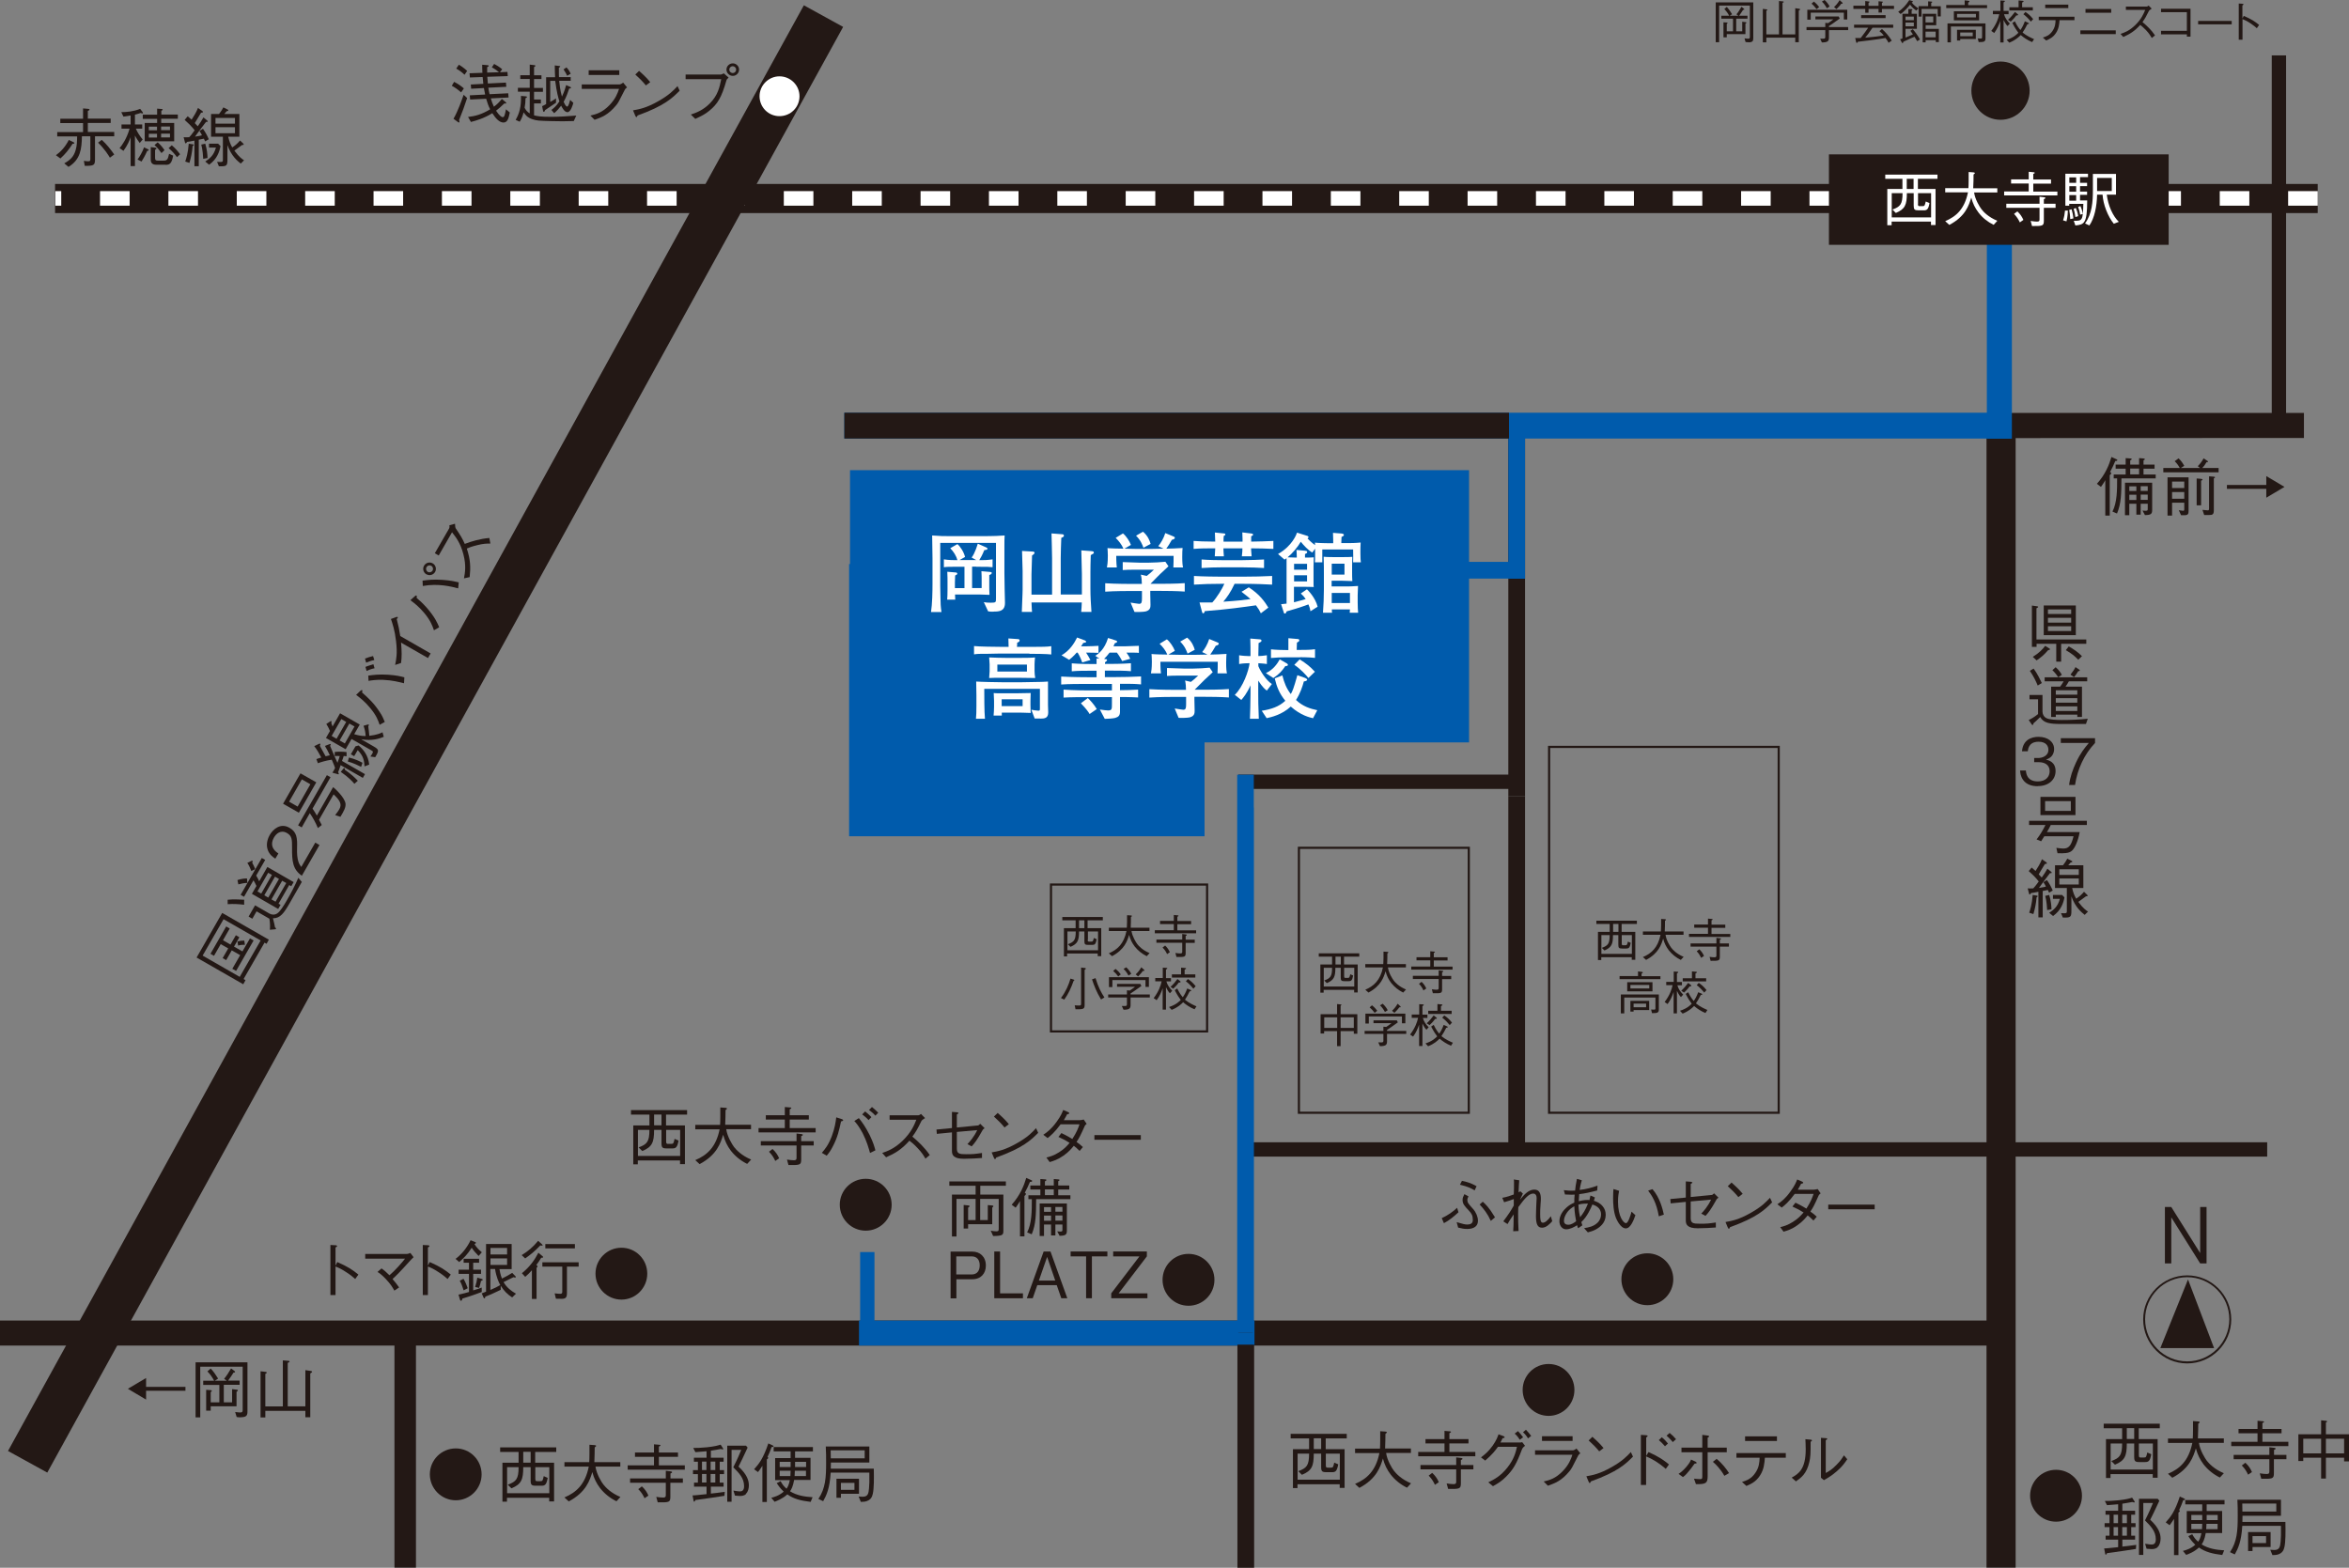 <?xml version="1.0" encoding="UTF-8"?><svg id="_イヤー_2" xmlns="http://www.w3.org/2000/svg" viewBox="0 0 206.46 137.81"><rect x="0" y="0" width="206.46" height="137.81" fill="#808080" stroke="none"/><defs><style>.cls-1{fill:#fff;}.cls-2{fill:#005bac;}.cls-3{fill:#231815;}</style></defs><g id="_ータ"><g><rect class="cls-3" x="4.84" y="16.17" width="198.87" height="2.56"/><path class="cls-1" d="M203.71,18.08h-2.6v-1.28h2.6v1.28Zm-6.01,0h-2.6v-1.28h2.6v1.28Zm-6.01,0h-2.6v-1.28h2.6v1.28Zm-6.01,0h-2.6v-1.28h2.6v1.28Zm-6.01,0h-2.6v-1.28h2.6v1.28Zm-6.01,0h-2.6v-1.28h2.6v1.28Zm-6.01,0h-2.6v-1.28h2.6v1.28Zm-6.01,0h-2.6v-1.28h2.6v1.28Zm-6.01,0h-2.6v-1.28h2.6v1.28Zm-6.01,0h-2.6v-1.28h2.6v1.28Zm-6.01,0h-2.6v-1.28h2.6v1.28Zm-6.01,0h-2.6v-1.28h2.6v1.28Zm-6.01,0h-2.6v-1.28h2.6v1.28Zm-6.01,0h-2.6v-1.28h2.6v1.28Zm-6.01,0h-2.6v-1.28h2.6v1.28Zm-6.01,0h-2.6v-1.28h2.6v1.28Zm-6.01,0h-2.6v-1.28h2.6v1.28Zm-6.01,0h-2.6v-1.28h2.6v1.28Zm-6.01,0h-2.6v-1.28h2.6v1.28Zm-6.01,0h-2.6v-1.28h2.6v1.28Zm-6.01,0h-2.6v-1.28h2.6v1.28Zm-6.01,0h-2.6v-1.28h2.6v1.28Zm-6.01,0h-2.6v-1.28h2.6v1.28Zm-6.01,0h-2.6v-1.28h2.6v1.28Zm-6.01,0h-2.6v-1.28h2.6v1.28Zm-6.01,0h-2.6v-1.28h2.6v1.28Zm-6.01,0h-2.6v-1.28h2.6v1.28Zm-6.01,0h-2.6v-1.28h2.6v1.28Zm-6.01,0h-2.6v-1.28h2.6v1.28Zm-6.01,0h-2.6v-1.28h2.6v1.28Zm-6.01,0h-2.6v-1.28h2.6v1.28Zm-6.01,0h-2.6v-1.28h2.6v1.28Zm-6.01,0h-2.6v-1.28h2.6v1.28Zm-6.01,0h-.52v-1.28h.52v1.28Z"/><rect class="cls-3" x="-35.13" y="62.98" width="145.06" height="3.94" transform="translate(-37.53 66.4) rotate(-61.17)"/><rect class="cls-3" y="116.08" width="175.5" height="2.2"/><rect class="cls-3" x="109.32" y="100.41" width="89.95" height="1.26"/><rect class="cls-3" x="199.67" y="4.87" width="1.26" height="32.13"/><g><path class="cls-3" d="M178.11,7.97c0,1.26-1.02,2.28-2.28,2.28s-2.28-1.02-2.28-2.28,1.02-2.28,2.28-2.28,2.28,1.02,2.28,2.28Z"/><path class="cls-3" d="M175.83,10.53c-1.41,0-2.56-1.15-2.56-2.56s1.15-2.56,2.56-2.56,2.56,1.15,2.56,2.56-1.15,2.56-2.56,2.56Zm0-4.55c-1.1,0-1.99,.9-1.99,2s.89,1.99,1.99,1.99,1.99-.89,1.99-1.99-.89-2-1.99-2Z"/></g><g><path class="cls-3" d="M153.68,3.71c-.11,0-.18,0-.26-.02l-.09-.32c.22,.03,.26,.03,.34,.03,.1,0,.13-.04,.13-.15V.49h-2.7V3.71h-.3V.21h3.3V3.34c0,.25-.04,.38-.42,.38Zm-1.08-2.07v1.11h.53v-.84l.3,.04s.07,0,.07,.04c0,.02,0,.03-.09,.09v.92h-1.64v.28h-.29V1.96l.29,.02c.06,0,.07,.04,.07,.05,0,.02,0,.03-.07,.07v.65h.55V1.64h-1.03v-.26h.69c-.13-.25-.25-.4-.42-.59l.21-.18c.18,.19,.33,.41,.47,.64l-.21,.13h.76l-.17-.12c.17-.2,.25-.34,.44-.66l.21,.16s.04,.03,.04,.06c0,.05-.04,.05-.1,.04-.16,.24-.17,.27-.35,.52h.73v.26h-1.01Z"/><path class="cls-3" d="M155.25,3.3v.42h-.31V.78l.31,.04s.09,.01,.09,.04-.03,.05-.09,.09V3.02h1.11V.09l.34,.03s.08,.02,.08,.04c0,.04-.04,.06-.11,.09V3.02h1.12V.72l.34,.05s.09,.01,.09,.05-.04,.06-.12,.11V3.71h-.31v-.4h-2.55Z"/><path class="cls-3" d="M160.75,2.66v.63c0,.32-.09,.44-.62,.44l-.15-.33c.13,0,.21,0,.26,0,.11,0,.19,0,.19-.14v-.61h-1.65v-.27h1.65v-.37l.25,.02c.19-.12,.29-.2,.46-.33h-1.58v-.25h2.05l.09,.18c-.44,.33-.8,.56-.95,.66v.09h1.69v.27h-1.69Zm1.31-.95v-.6h-2.91v.62h-.3V.86h3.51v.85h-.3Zm-2.4-.91c-.13-.17-.27-.34-.44-.48l.21-.18c.24,.2,.36,.34,.46,.48l-.22,.18Zm.91-.07c-.15-.28-.28-.44-.44-.59l.24-.14c.22,.21,.34,.38,.44,.57l-.25,.16Zm1.26-.4c-.15,.22-.35,.4-.42,.47l-.21-.18c.16-.15,.32-.32,.49-.61l.24,.22s.03,.04,.03,.06c0,.04-.07,.04-.14,.04Z"/><path class="cls-3" d="M165.41,.78v.32h-.3v-.32h-.88v.34h-.29v-.34h-1.04v-.28h1.04V.09l.3,.04s.08,0,.08,.04c0,.04-.07,.07-.09,.08v.26h.88V.11l.32,.03s.06,0,.06,.04c0,.04-.05,.06-.08,.07v.26h1.06v.28h-1.06Zm-.83,1.66c-.28,.42-.46,.65-.64,.87,.32-.02,1.04-.1,1.63-.19-.1-.13-.2-.24-.38-.38l.22-.19c.34,.29,.62,.64,.86,1.02l-.28,.19c-.07-.15-.12-.22-.27-.42-.6,.12-2.31,.32-2.43,.33-.01,.03-.04,.1-.09,.1-.04,0-.05-.05-.06-.08l-.08-.35c.06,0,.09,0,.2,0,.12,0,.2,0,.28,0,.29-.37,.46-.61,.66-.9h-1.24v-.27h3.44v.27h-1.83Zm-1-.85v-.26h2.15v.26h-2.15Z"/><path class="cls-3" d="M166.83,1.05c.39-.28,.68-.57,.98-1.04l.25,.07s.07,.02,.07,.06c0,.04-.05,.05-.09,.06,0,0,0,.01-.01,.02,.15,.21,.37,.38,.59,.52l-.2,.19c-.18-.14-.34-.26-.54-.52-.2,.26-.59,.67-.83,.82l-.2-.18Zm.38,.16h.52v-.41h.26s.1,0,.1,.05c0,.01,0,.02-.07,.07v.29h.46v1.32h-1v.77s.32-.12,.36-.15c.15-.06,.22-.09,.29-.13-.11-.16-.14-.21-.22-.31l.21-.14c.18,.2,.45,.56,.63,.9l-.24,.15c-.06-.11-.11-.18-.24-.39-.1,.04-.56,.24-.65,.29-.11,.04-.19,.09-.33,.15-.02,.08-.03,.12-.07,.12-.03,0-.05-.03-.07-.07l-.15-.27s.07-.01,.21-.07V1.21Zm1,.25h-.73v.31h.73v-.31Zm0,.52h-.73v.33h.73v-.33Zm1.54-1.84s.08,0,.08,.03c0,.04-.05,.07-.09,.09v.29h.84v.89h-.27V.79h-1.42v.67h-.26V.54h.84V.12l.29,.02Zm-.51,3.58h-.25V1.21h1.19v1.01h-.93v.32h1.16v1.16h-.27v-.17h-.89v.2Zm.68-1.75v-.52h-.68v.52h.68Zm.21,.81h-.89v.5h.89v-.5Z"/><path class="cls-3" d="M171.06,.7V.44h1.62V.03l.33,.04s.09,.01,.09,.05c0,.04-.03,.05-.11,.11v.22h1.66v.26h-3.59Zm3.33,2.95c-.1,.04-.23,.05-.48,.05l-.08-.32c.09,0,.21,.01,.25,.01,.13,0,.13-.03,.13-.16v-.9h-2.74v1.39h-.3v-1.66h3.34v1.25c0,.15,0,.28-.12,.33Zm-2.66-1.87V.99h2.22v.8h-2.22Zm1.94-.56h-1.66v.31h1.66v-.31Zm-1.38,2.21v.13h-.28v-.94h1.65v.81h-1.38Zm1.1-.57h-1.1v.32h1.1v-.32Z"/><path class="cls-3" d="M176.45,2.29c-.09-.09-.19-.21-.35-.54v1.98h-.29V1.84c-.11,.32-.27,.71-.53,1.06l-.26-.18c.46-.61,.62-1.1,.7-1.47h-.56v-.29h.66V.04l.31,.02s.09,0,.09,.05c0,.02-.07,.07-.12,.1V.96h.44v.29h-.4c.08,.32,.28,.59,.51,.82l-.2,.22Zm2.16,1.41c-.41-.17-.75-.4-1-.62-.2,.2-.48,.46-1.01,.67l-.23-.25c.62-.2,.9-.48,1.03-.62-.13-.17-.29-.4-.53-.86l.22-.15c.23,.47,.38,.64,.49,.77,.14-.21,.24-.37,.39-.77l.29,.13s.07,.03,.07,.06c0,.04-.03,.04-.14,.07-.15,.3-.26,.5-.42,.73,.36,.3,.82,.5,1.01,.58l-.17,.26Zm-1.39-2.35c-.17,.24-.33,.4-.49,.55l-.24-.16c.27-.25,.42-.44,.61-.69l.24,.19s.04,.03,.04,.06c0,.05-.1,.06-.15,.06Zm-.61-.43v-.28h.81V.04l.35,.03c.09,0,.09,.05,.09,.06,0,.03-.08,.07-.13,.09v.42h.94v.28h-2.07Zm1.89,.98c-.25-.3-.45-.5-.66-.65l.18-.2c.26,.17,.45,.34,.68,.63l-.2,.22Z"/><path class="cls-3" d="M181.02,1.77c-.03,.37-.06,.75-.32,1.14-.26,.39-.58,.53-.86,.65l-.29-.26c.27-.08,.57-.18,.83-.55,.26-.36,.28-.7,.29-.98h-1.48v-.3h3.14v.3h-1.33Zm.77-1.06h-2.03V.41h2.03v.3Z"/><path class="cls-3" d="M182.85,2.67h3.11v.33h-3.11v-.33Zm.45-1.55v-.33h2.26v.33h-2.26Z"/><path class="cls-3" d="M189.12,.76c-.18,.12-.19,.13-.24,.19-.24,.49-.35,.68-.57,.99,.38,.32,.77,.68,1.1,1.17l-.28,.23c-.12-.2-.23-.39-.52-.7-.23-.24-.39-.36-.5-.45-.51,.57-.93,.81-1.49,1.06l-.24-.27c.35-.12,.77-.26,1.31-.79,.54-.53,.71-.97,.86-1.32h-1.7v-.29h1.81c.07,0,.15-.05,.19-.09l.26,.26Z"/><path class="cls-3" d="M189.94,3.02v-.31h2.27V1.07h-2.27v-.3h2.59V3.22h-.32v-.2h-2.27Z"/><path class="cls-3" d="M193.2,2.14v-.3h2.95v.3h-2.95Z"/><path class="cls-3" d="M197.22,1.4c.69,.3,.97,.49,1.34,.79l-.2,.29c-.12-.11-.28-.24-.56-.43-.33-.22-.51-.29-.7-.37v1.81h-.33V.31l.31,.02s.11,0,.11,.06c0,.02-.03,.04-.1,.09V1.63l.12-.23Z"/></g><path class="cls-3" d="M106.19,90.76h-13.91v-13.1h13.91v13.1Zm-13.72-.19h13.53v-12.72h-13.53v12.72Z"/><path class="cls-3" d="M129.19,97.91h-15.12v-23.48h15.12v23.48Zm-14.93-.19h14.74v-23.1h-14.74v23.1Z"/><path class="cls-3" d="M156.43,97.91h-20.37v-32.35h20.37v32.35Zm-20.18-.19h19.99v-31.97h-19.99v31.97Z"/><g><path class="cls-3" d="M93.81,84.07h-.3v-2.48h1.03v-.69h-1.17v-.29h3.56v.29h-1.34v.69h1.2v2.46h-.31v-.23h-2.69v.25Zm1.79-1.46c0,.16,.04,.16,.15,.16h.17c.14,0,.15-.03,.22-.32l.25,.11c-.08,.45-.18,.5-.39,.5h-.36c-.27,0-.33-.06-.33-.33v-.85h-.47c0,.79-.12,1.08-.75,1.35l-.23-.23c.54-.2,.69-.36,.69-1.12h-.73v1.65h2.69v-1.65h-.89v.73Zm-.29-1.71h-.47v.69h.47v-.69Z"/><path class="cls-3" d="M100.77,84.04c-.4-.2-.75-.48-1.03-.83-.25-.33-.39-.62-.5-1.03-.16,.52-.39,1.28-1.5,1.87l-.28-.25c.75-.32,1.32-.83,1.55-1.96h-1.55v-.29h1.58c0-.14,.02-.25,.02-.55,0-.2,0-.36,0-.55l.32,.02s.11,0,.11,.05c0,.02-.02,.04-.09,.09,0,.38,0,.44-.02,.94h1.65v.29h-1.58c.07,.48,.39,.99,.5,1.14,.13,.17,.46,.54,1.09,.8l-.25,.27Z"/><path class="cls-3" d="M105.13,81.77v.27h-3.63v-.27h1.67v-.54h-1.21v-.28h1.21v-.52l.33,.03s.08,0,.08,.04-.03,.05-.1,.08v.38h1.21v.28h-1.21v.54h1.65Zm-.92,.83h.8v.28h-.8v.89c0,.36-.09,.36-.81,.35l-.09-.35c.18,.03,.33,.04,.43,.04,.17,0,.17-.08,.17-.17v-.77h-2.27v-.28h2.27v-.49l.32,.04c.06,0,.08,.02,.08,.05,0,.04-.05,.06-.1,.08v.32Zm-1.81,.51c.21,.19,.33,.39,.42,.59l-.24,.17c-.08-.17-.18-.36-.4-.58l.22-.17Z"/><path class="cls-3" d="M94.35,86.25c-.2,.57-.45,1.13-.81,1.62l-.29-.14c.43-.57,.67-1.14,.84-1.71l.28,.09s.06,.02,.06,.05c0,.03-.05,.06-.08,.08Zm.98-.98v3.08c0,.37-.14,.37-.8,.37l-.07-.35c.22,.02,.35,.02,.38,.02,.17,0,.18-.04,.18-.2v-3.14l.34,.04s.08,.02,.08,.05c0,.04-.06,.08-.11,.12Zm1.44,2.58c-.4-.65-.62-1.25-.79-1.76l.31-.11c.23,.77,.5,1.28,.78,1.7l-.3,.18Z"/><path class="cls-3" d="M99.37,87.69v.63c0,.32-.09,.44-.62,.44l-.15-.33c.13,0,.21,0,.26,0,.11,0,.19,0,.19-.14v-.61h-1.65v-.26h1.65v-.37l.25,.02c.19-.12,.29-.2,.46-.33h-1.58v-.25h2.05l.09,.18c-.44,.33-.8,.56-.95,.66v.09h1.69v.26h-1.69Zm1.31-.95v-.59h-2.91v.62h-.3v-.87h3.51v.85h-.3Zm-2.4-.91c-.13-.18-.27-.34-.44-.48l.21-.18c.24,.2,.36,.34,.46,.48l-.22,.18Zm.91-.07c-.15-.28-.28-.44-.44-.59l.24-.14c.22,.21,.34,.38,.44,.57l-.25,.16Zm1.25-.4c-.15,.22-.35,.4-.41,.47l-.21-.18c.16-.15,.32-.32,.49-.62l.25,.22s.03,.04,.03,.06c0,.04-.07,.04-.14,.04Z"/><path class="cls-3" d="M102.83,87.31c-.09-.08-.19-.21-.35-.54v1.98h-.29v-1.88c-.11,.32-.27,.71-.53,1.05l-.26-.18c.46-.61,.62-1.1,.7-1.48h-.56v-.29h.66v-.91l.31,.02s.09,0,.09,.05c0,.02-.07,.07-.12,.1v.75h.44v.29h-.4c.08,.32,.28,.59,.51,.82l-.2,.22Zm2.16,1.41c-.41-.17-.75-.4-1-.62-.2,.2-.48,.46-1.01,.67l-.23-.25c.62-.2,.9-.49,1.03-.62-.13-.17-.29-.4-.53-.86l.22-.15c.23,.47,.38,.64,.49,.77,.14-.21,.24-.37,.39-.77l.29,.13s.06,.03,.06,.06c0,.04-.03,.04-.14,.07-.15,.3-.26,.5-.41,.73,.36,.3,.82,.5,1.01,.58l-.17,.26Zm-1.38-2.36c-.17,.24-.33,.4-.49,.55l-.24-.16c.27-.25,.42-.44,.61-.69l.24,.19s.04,.03,.04,.06c0,.05-.1,.06-.15,.06Zm-.61-.43v-.28h.81v-.59l.35,.03c.09,0,.09,.05,.09,.06,0,.02-.08,.06-.13,.09v.41h.94v.28h-2.07Zm1.89,.98c-.25-.3-.45-.5-.66-.65l.18-.2c.26,.17,.44,.34,.68,.63l-.2,.22Z"/></g><g><path class="cls-3" d="M140.75,84.39h-.3v-2.48h1.03v-.69h-1.17v-.29h3.56v.29h-1.34v.69h1.2v2.46h-.31v-.23h-2.68v.25Zm1.79-1.46c0,.16,.04,.16,.15,.16h.17c.14,0,.15-.03,.22-.32l.25,.11c-.08,.45-.18,.5-.4,.5h-.36c-.27,0-.33-.06-.33-.33v-.85h-.47c0,.79-.12,1.08-.75,1.35l-.23-.23c.54-.2,.69-.36,.69-1.12h-.73v1.65h2.68v-1.65h-.89v.73Zm-.29-1.71h-.47v.69h.47v-.69Z"/><path class="cls-3" d="M147.71,84.37c-.4-.2-.75-.48-1.03-.83-.25-.33-.39-.62-.5-1.03-.16,.52-.39,1.28-1.5,1.87l-.28-.25c.75-.32,1.32-.83,1.55-1.96h-1.55v-.29h1.58c0-.14,.02-.25,.02-.55,0-.2,0-.35,0-.55l.32,.02s.11,0,.11,.05c0,.02-.02,.04-.09,.09,0,.38,0,.44-.02,.94h1.65v.29h-1.58c.06,.48,.39,.99,.5,1.14,.13,.17,.46,.54,1.09,.8l-.25,.27Z"/><path class="cls-3" d="M152.08,82.09v.27h-3.63v-.27h1.67v-.54h-1.21v-.28h1.21v-.52l.33,.03s.08,0,.08,.04-.03,.05-.1,.08v.38h1.21v.28h-1.21v.54h1.65Zm-.92,.84h.8v.28h-.8v.89c0,.36-.09,.36-.81,.36l-.09-.35c.18,.03,.33,.04,.43,.04,.17,0,.17-.08,.17-.17v-.77h-2.27v-.28h2.27v-.49l.32,.04c.06,0,.08,.03,.08,.05,0,.04-.05,.06-.1,.08v.32Zm-1.81,.51c.21,.19,.33,.39,.42,.59l-.25,.17c-.08-.17-.18-.36-.39-.58l.22-.17Z"/><path class="cls-3" d="M142.35,86.06v-.26h1.62v-.41l.33,.04s.09,.01,.09,.05c0,.04-.03,.05-.11,.11v.22h1.66v.26h-3.59Zm3.33,2.95c-.1,.04-.23,.05-.48,.05l-.08-.32c.09,0,.21,.01,.25,.01,.13,0,.13-.03,.13-.16v-.9h-2.74v1.39h-.3v-1.66h3.34v1.25c0,.16,0,.28-.12,.33Zm-2.66-1.87v-.8h2.22v.8h-2.22Zm1.94-.56h-1.66v.31h1.66v-.31Zm-1.38,2.21v.13h-.28v-.94h1.65v.81h-1.38Zm1.1-.57h-1.1v.32h1.1v-.32Z"/><path class="cls-3" d="M147.74,87.64c-.09-.08-.19-.21-.35-.54v1.98h-.29v-1.88c-.11,.32-.27,.71-.53,1.06l-.26-.18c.46-.61,.62-1.1,.7-1.48h-.56v-.29h.66v-.91l.31,.02s.09,0,.09,.05c0,.02-.07,.07-.12,.1v.75h.44v.29h-.4c.08,.32,.28,.59,.51,.82l-.2,.22Zm2.16,1.41c-.41-.17-.75-.4-1-.62-.2,.2-.48,.46-1.01,.67l-.23-.25c.62-.2,.9-.48,1.03-.62-.13-.17-.29-.4-.53-.86l.22-.15c.23,.47,.38,.64,.49,.77,.14-.21,.24-.37,.39-.77l.29,.12s.07,.03,.07,.06c0,.04-.03,.04-.14,.07-.15,.3-.26,.5-.42,.73,.36,.3,.82,.5,1.01,.58l-.17,.26Zm-1.39-2.35c-.17,.24-.33,.4-.49,.55l-.25-.16c.27-.25,.42-.44,.61-.69l.24,.19s.04,.03,.04,.06c0,.05-.1,.06-.15,.06Zm-.61-.43v-.28h.81v-.6l.35,.03c.08,0,.09,.05,.09,.06,0,.02-.08,.06-.13,.09v.42h.94v.28h-2.07Zm1.89,.98c-.25-.3-.45-.5-.66-.65l.18-.2c.26,.17,.44,.34,.68,.63l-.2,.22Z"/></g><g><path class="cls-3" d="M116.35,87.26h-.3v-2.48h1.03v-.69h-1.17v-.29h3.56v.29h-1.34v.69h1.2v2.46h-.31v-.23h-2.68v.25Zm1.79-1.46c0,.16,.04,.16,.15,.16h.17c.14,0,.15-.03,.22-.32l.25,.11c-.08,.45-.18,.5-.4,.5h-.36c-.27,0-.33-.06-.33-.33v-.85h-.47c0,.79-.12,1.08-.75,1.35l-.23-.23c.54-.2,.69-.36,.69-1.12h-.73v1.65h2.68v-1.65h-.89v.73Zm-.29-1.71h-.47v.69h.47v-.69Z"/><path class="cls-3" d="M123.31,87.24c-.4-.2-.75-.48-1.03-.83-.25-.33-.39-.62-.5-1.03-.16,.52-.39,1.28-1.5,1.87l-.28-.25c.75-.32,1.32-.83,1.55-1.96h-1.55v-.29h1.58c0-.14,.02-.25,.02-.55,0-.2,0-.35,0-.55l.32,.02s.11,0,.11,.05c0,.02-.02,.04-.09,.09,0,.38,0,.44-.02,.94h1.65v.29h-1.58c.06,.48,.39,.99,.5,1.14,.13,.18,.46,.54,1.09,.8l-.25,.27Z"/><path class="cls-3" d="M127.67,84.96v.27h-3.63v-.27h1.67v-.54h-1.21v-.28h1.21v-.52l.33,.03s.08,0,.08,.04c0,.03-.03,.05-.1,.08v.38h1.21v.28h-1.21v.54h1.65Zm-.92,.83h.8v.28h-.8v.89c0,.36-.09,.36-.81,.35l-.09-.35c.18,.03,.33,.04,.43,.04,.17,0,.17-.08,.17-.17v-.77h-2.27v-.28h2.27v-.48l.32,.04c.06,0,.08,.02,.08,.05,0,.04-.05,.06-.1,.08v.32Zm-1.81,.51c.21,.19,.33,.39,.42,.59l-.25,.17c-.08-.18-.18-.36-.39-.58l.22-.17Z"/><path class="cls-3" d="M118.99,90.87v-.23h-1.16v1.32h-.31v-1.32h-1.14v.21h-.31v-1.7h1.45v-.89l.29,.03c.05,0,.09,0,.09,.04,0,.03-.03,.05-.07,.07v.75h1.47v1.72h-.31Zm-1.46-1.44h-1.14v.93h1.14v-.93Zm1.46,0h-1.16v.93h1.16v-.93Z"/><path class="cls-3" d="M121.91,90.89v.63c0,.32-.09,.44-.62,.44l-.15-.33c.13,0,.21,0,.26,0,.11,0,.19,0,.19-.14v-.61h-1.65v-.26h1.65v-.37l.25,.02c.19-.12,.29-.2,.46-.33h-1.58v-.25h2.05l.09,.18c-.44,.33-.8,.56-.95,.66v.09h1.69v.26h-1.69Zm1.31-.95v-.59h-2.91v.62h-.3v-.87h3.51v.85h-.3Zm-2.4-.91c-.13-.18-.27-.34-.44-.48l.21-.18c.24,.2,.36,.34,.46,.48l-.22,.18Zm.91-.07c-.16-.28-.28-.44-.44-.59l.24-.14c.22,.21,.34,.38,.44,.57l-.25,.16Zm1.25-.4c-.15,.21-.35,.4-.42,.47l-.21-.18c.16-.15,.32-.32,.49-.62l.24,.22s.03,.04,.03,.06c0,.04-.07,.04-.14,.04Z"/><path class="cls-3" d="M125.37,90.51c-.09-.09-.19-.21-.35-.54v1.98h-.29v-1.88c-.11,.32-.27,.71-.53,1.05l-.26-.18c.46-.61,.62-1.1,.7-1.47h-.56v-.29h.66v-.91l.31,.02s.09,0,.09,.05c0,.03-.07,.07-.12,.1v.75h.44v.29h-.4c.08,.32,.28,.59,.51,.82l-.2,.22Zm2.16,1.41c-.41-.17-.75-.4-1-.62-.2,.2-.48,.46-1.01,.67l-.23-.25c.62-.2,.9-.49,1.03-.62-.13-.17-.29-.4-.53-.86l.22-.15c.23,.47,.38,.64,.49,.77,.14-.21,.24-.37,.39-.77l.29,.13s.07,.03,.07,.06c0,.04-.03,.04-.14,.07-.15,.3-.26,.5-.42,.73,.36,.3,.82,.5,1.01,.58l-.17,.27Zm-1.39-2.36c-.17,.24-.33,.4-.49,.55l-.25-.16c.27-.25,.42-.44,.61-.69l.24,.19s.04,.03,.04,.06c0,.05-.1,.06-.15,.06Zm-.61-.43v-.28h.81v-.59l.35,.03c.08,0,.09,.05,.09,.06,0,.02-.08,.07-.13,.09v.41h.94v.28h-2.07Zm1.89,.98c-.25-.3-.45-.5-.66-.65l.18-.2c.26,.17,.44,.34,.68,.63l-.2,.22Z"/></g><path class="cls-3" d="M182.99,131.48c0,1.26-1.02,2.28-2.28,2.28s-2.28-1.02-2.28-2.28,1.02-2.28,2.28-2.28,2.28,1.02,2.28,2.28Z"/><path class="cls-3" d="M147.07,112.45c0,1.26-1.02,2.28-2.28,2.28s-2.28-1.02-2.28-2.28,1.02-2.28,2.28-2.28,2.28,1.02,2.28,2.28Z"/><g><path class="cls-3" d="M128.18,106.57c-.39,.36-.8,.71-1.27,.95l-.19-.44c.54-.25,.99-.57,1.35-.91l.12,.4Zm.9-1.4c-.08,.11-.11,.22-.11,.31,0,.23,.09,.33,.5,.79,.27,.3,.43,.7,.43,1.03,0,.65-.61,.73-.95,.73-.27,0-.46-.04-.79-.12l-.13-.48c.58,.17,.73,.21,.93,.21,.49,0,.49-.29,.49-.42,0-.37-.11-.56-.37-.83-.37-.39-.53-.57-.53-.91,0-.19,.05-.29,.16-.51l.36,.2Zm-.59-1.37c.38,.07,.8,.19,1.29,.47l-.17,.37c-.35-.21-.59-.33-1.29-.5l.17-.33Zm1.83,1.83c.25,.23,.54,.48,1.08,1.38l-.37,.31c-.26-.59-.61-1.05-.98-1.44l.28-.25Z"/><path class="cls-3" d="M136.45,107.33c-.24,.26-.54,.59-.91,.59-.4,0-.54-.31-.54-1.04,0-.3,.03-.92,.04-1.19,0-.03,.02-.23,.02-.36,0-.21-.07-.41-.3-.41-.34,0-.68,.32-1.31,1.19,0,.14-.02,.24-.02,.59,0,.61,.01,.8,.04,1.51l-.47,.02c.02-.29,.04-.64,.04-1.48-.32,.48-.4,.59-.54,.85l-.37-.24c.5-.67,.68-.96,.92-1.39v-.57c-.15,.06-.53,.2-.85,.28l-.16-.39c.35-.05,.76-.2,1.01-.29,.02-.32,.02-.74,.02-1.07,0-.13,0-.17-.02-.25l.48,.07c-.01,.15-.05,.65-.06,1.06,.07-.04,.1-.05,.16-.09l.22,.2c-.04,.09-.22,.47-.26,.55,.39-.49,.78-.9,1.27-.9s.57,.44,.57,.81c0,.03,0,.18-.02,.38-.04,.59-.04,.66-.04,.93,0,.54,.03,.79,.24,.79,.16,0,.4-.15,.7-.57l.12,.44Z"/><path class="cls-3" d="M138.7,107.95c-.04-.06-.05-.1-.08-.25-.24,.15-.61,.36-.97,.36s-.59-.34-.59-.7c0-.56,.37-.99,.62-1.21,.22-.2,.4-.3,.69-.44,0-.24,0-.47,.03-.7-.14,.01-.2,.01-.27,.01-.15,0-.43-.01-.58-.02l-.1-.38c.31,.04,.59,.06,.99,.04,.02-.28,.06-.5,.16-1.03l.43,.12c-.12,.39-.17,.69-.19,.85,.54-.06,1.05-.19,1.57-.38l-.03,.43c-.77,.19-1.01,.25-1.58,.32-.02,.25-.03,.43-.04,.62,.16-.04,.46-.11,.78-.11,.07,0,.1,0,.16,.02,.07-.34,.08-.38,.09-.41l.39,.17c-.04,.13-.06,.17-.09,.29,.23,.08,.51,.17,.77,.48,.18,.21,.27,.47,.27,.76,0,.71-.52,1.09-.86,1.28-.25,.13-.44,.19-.71,.26l-.33-.37c.43-.07,.84-.15,1.18-.48,.25-.25,.31-.51,.31-.73,0-.63-.56-.8-.76-.87-.12,.29-.45,1.07-.97,1.54,.01,.06,.02,.1,.09,.29l-.35,.24Zm-.34-1.91c-.22,.13-.47,.28-.69,.64-.09,.15-.21,.38-.21,.64s.19,.34,.38,.34c.29,0,.56-.21,.69-.31-.06-.33-.13-.7-.16-1.31Zm1.21-.24c-.27,0-.51,0-.84,.09,.03,.58,.1,.89,.15,1.11,.25-.32,.46-.61,.69-1.2Z"/><path class="cls-3" d="M142.31,104.66c-.03,.15-.1,.48-.1,.96,0,1.37,.51,1.9,.7,1.9,.2,0,.41-.71,.49-1.01l.34,.31c-.13,.37-.41,1.16-.84,1.16-.5,0-.84-.86-.87-.92-.22-.56-.25-1.3-.25-1.73,0-.39,.02-.65,.03-.81l.48,.15Zm2.93-.13c.66,.75,.9,1.78,1,2.24l-.44,.15c-.21-1.22-.6-1.81-.94-2.26l.38-.13Z"/><path class="cls-3" d="M150.47,105.05s.16-.12,.19-.15l.38,.38c-.12,.09-.15,.11-.17,.16-.51,.92-.72,1.17-.97,1.44l-.37-.2c.19-.19,.58-.63,.86-1.23l-1.79,.16v1.44c0,.47,.19,.52,.82,.52s.77-.02,1.39-.11v.44c-.38,.03-1.02,.07-1.59,.07-.88,0-1.05-.3-1.05-.68v-1.64l-1.33,.13-.03-.38,1.36-.13v-1.42l.42,.03s.16,.02,.16,.08c0,.02-.02,.03-.15,.12v1.14l1.86-.18Z"/><path class="cls-3" d="M155.75,105.7c-.63,.63-1.32,1.32-3.69,2.17,0,.01-.07,.15-.1,.15-.04,0-.07-.07-.11-.14l-.19-.46c.56-.1,1.17-.21,2.21-.8,.98-.55,1.37-.98,1.7-1.33l.19,.41Zm-2.96-.47c-.28-.35-.6-.66-.93-.96l.33-.32c.17,.15,.65,.57,.98,.99l-.38,.29Z"/><path class="cls-3" d="M160.01,104.91c-.1,.08-.11,.1-.15,.15-.42,.94-.5,1.08-.74,1.44,.2,.14,.38,.28,.56,.45l-.29,.34c-.24-.24-.36-.34-.51-.45-.2,.24-.44,.54-.9,.86-.5,.36-.88,.47-1.22,.57l-.29-.4c.29-.07,.64-.16,1.11-.46,.47-.29,.72-.58,.94-.83-.3-.19-.53-.32-.98-.52l.27-.34c.52,.25,.8,.43,.96,.52,.39-.6,.53-1,.63-1.29h-1.66c-.53,.72-.89,1.01-1.14,1.2l-.38-.29c.35-.24,.69-.48,1.16-1.14,.38-.52,.5-.84,.58-1.04l.44,.19c.07,.03,.09,.07,.09,.1,0,.06-.14,.08-.19,.09-.08,.16-.1,.2-.29,.52h1.38c.1,0,.27-.03,.37-.06l.26,.38Z"/><path class="cls-3" d="M160.69,106.3v-.41h4.08v.41h-4.08Z"/></g><path class="cls-3" d="M138.38,122.18c0,1.26-1.02,2.28-2.27,2.28s-2.28-1.02-2.28-2.28,1.02-2.28,2.28-2.28,2.27,1.02,2.27,2.28Z"/><g><path class="cls-3" d="M114.05,130.81h-.41v-3.42h1.42v-.95h-1.62v-.4h4.93v.4h-1.85v.95h1.66v3.4h-.43v-.32h-3.71v.34Zm2.48-2.02c0,.22,.05,.22,.2,.22h.24c.2,0,.21-.04,.3-.44l.35,.15c-.11,.62-.25,.69-.55,.69h-.5c-.37,0-.45-.08-.45-.46v-1.17h-.65c0,1.1-.17,1.5-1.04,1.86l-.32-.32c.74-.27,.95-.5,.95-1.54h-1.01v2.29h3.71v-2.29h-1.23v1.01Zm-.41-2.36h-.65v.95h.65v-.95Z"/><path class="cls-3" d="M123.66,130.77c-.55-.27-1.04-.66-1.42-1.14-.34-.45-.54-.86-.69-1.42-.22,.71-.54,1.77-2.07,2.58l-.38-.35c1.04-.44,1.82-1.14,2.14-2.71h-2.14v-.39h2.19c.01-.2,.02-.34,.02-.76,0-.28,0-.49,0-.77l.44,.03s.15,.01,.15,.07c0,.02-.02,.05-.13,.13,0,.52-.01,.6-.03,1.29h2.27v.39h-2.18c.09,.66,.53,1.37,.69,1.57,.19,.24,.64,.74,1.5,1.1l-.34,.37Z"/><path class="cls-3" d="M129.67,127.63v.38h-5.02v-.38h2.31v-.75h-1.67v-.38h1.67v-.72l.46,.04c.05,0,.11,.01,.11,.05s-.04,.07-.14,.11v.52h1.68v.38h-1.68v.75h2.28Zm-1.27,1.15h1.1v.38h-1.1v1.23c0,.5-.12,.5-1.12,.49l-.13-.48c.25,.04,.46,.06,.6,.06,.24,0,.24-.11,.24-.24v-1.06h-3.14v-.38h3.14v-.67l.44,.05c.08,.01,.11,.03,.11,.07,0,.06-.07,.08-.14,.11v.44Zm-2.51,.7c.29,.27,.46,.54,.57,.81l-.34,.23c-.11-.24-.25-.5-.55-.81l.31-.24Z"/><path class="cls-3" d="M133.57,126.8c.08,0,.11,0,.22-.03l.25,.32c-.2,.15-.24,.24-.28,.34-.46,1.22-.75,1.75-1.4,2.39-.37,.37-.65,.55-1.14,.82l-.41-.34c.49-.24,1.08-.53,1.68-1.3,.58-.73,.73-1.33,.84-1.82h-1.67c-.25,.35-.5,.67-1.12,1.21l-.37-.28c.31-.24,.65-.5,1.03-1.04,.33-.47,.43-.77,.51-.99l.43,.16c.08,.03,.11,.08,.11,.11,0,.04-.08,.06-.18,.07-.1,.2-.13,.27-.19,.38h1.67Zm-.15-1c.14,.15,.31,.34,.45,.54l-.29,.22c-.07-.11-.23-.36-.45-.54l.29-.22Zm.7-.12c.17,.17,.36,.41,.46,.54l-.28,.22c-.09-.16-.24-.37-.44-.54l.26-.22Z"/><path class="cls-3" d="M134.92,127.9v-.41h3.33c.05,0,.2-.06,.31-.16l.34,.42c-.13,.11-.16,.13-.19,.2-.53,1.05-.59,1.17-.76,1.37-.71,.86-1.28,1.06-1.9,1.28l-.37-.37c.51-.12,1.04-.26,1.67-.91,.55-.57,.73-1.07,.85-1.44h-3.28Zm3.3-1.24h-2.69v-.41h2.69v.41Z"/><path class="cls-3" d="M143.52,128.05c-.63,.63-1.32,1.32-3.69,2.17,0,.01-.07,.15-.1,.15-.04,0-.07-.07-.11-.14l-.19-.46c.56-.1,1.17-.21,2.21-.8,.98-.55,1.37-.98,1.7-1.33l.19,.41Zm-2.96-.47c-.28-.35-.6-.66-.93-.96l.33-.32c.17,.15,.65,.57,.98,.99l-.38,.29Z"/><path class="cls-3" d="M144.89,127.64c.94,.42,1.35,.72,1.8,1.09l-.28,.39c-.64-.56-1.19-.87-1.73-1.1v2.51h-.46v-4.4l.45,.03s.15,.01,.15,.07c0,.03-.09,.1-.13,.13v1.61l.21-.34Zm1.45-.51c-.16-.19-.39-.42-.54-.54l.26-.25c.22,.17,.45,.43,.54,.55l-.27,.25Zm.68-.37c-.15-.2-.39-.43-.54-.56l.27-.24c.19,.15,.42,.38,.56,.55l-.28,.25Z"/><path class="cls-3" d="M147.53,129.56c.18-.12,.37-.25,.69-.62,.29-.35,.36-.5,.41-.64l.41,.19s.08,.05,.08,.1c0,.05-.02,.06-.18,.07-.14,.2-.37,.52-.69,.88-.14,.15-.19,.2-.33,.3l-.39-.28Zm2.09-1.9h-1.83v-.41h1.83v-1.12l.47,.06s.13,.02,.13,.07c0,.04-.04,.07-.13,.12v.87h1.68v.41h-1.68v2.11c0,.6-.15,.71-1.03,.69l-.17-.48c.1,.01,.36,.04,.53,.04s.2-.03,.2-.24v-2.12Zm1.25,.57c.54,.45,.88,.92,1.1,1.26l-.41,.24c-.34-.6-.75-1.01-1.01-1.23l.33-.26Z"/><path class="cls-3" d="M155.12,128.14c-.04,.51-.08,1.03-.44,1.58-.36,.55-.81,.74-1.18,.9l-.39-.35c.37-.12,.79-.25,1.15-.77,.36-.5,.38-.97,.4-1.36h-2.04v-.41h4.34v.41h-1.83Zm1.06-1.47h-2.8v-.41h2.8v.41Z"/><path class="cls-3" d="M157.49,129.88c.57-.32,1.22-.71,1.22-2.48,0-.34-.02-.68-.03-.89l.46,.04s.12,.01,.12,.07c0,.03-.01,.04-.12,.12,.01,1.05-.02,1.37-.11,1.77-.24,1.03-.69,1.36-1.18,1.71l-.37-.33Zm2.55-3.49l.45,.03c.06,0,.11,.02,.11,.06s-.02,.05-.13,.12v2.88c.26-.14,.54-.29,.95-.72,.38-.38,.53-.64,.65-.83l.29,.34c-.19,.28-.39,.6-.92,1.06-.51,.44-.85,.62-1.13,.78l-.26-.21v-3.5Z"/></g><rect class="cls-3" x="34.67" y="117.18" width="1.89" height="20.62"/><path class="cls-3" d="M106.74,112.5c0,1.26-1.02,2.28-2.28,2.28s-2.28-1.02-2.28-2.28,1.02-2.28,2.28-2.28,2.28,1.02,2.28,2.28Z"/><path class="cls-3" d="M78.37,105.9c0,1.26-1.02,2.28-2.28,2.28s-2.28-1.02-2.28-2.28,1.02-2.28,2.28-2.28,2.28,1.02,2.28,2.28Z"/><path class="cls-3" d="M56.89,111.96c0,1.26-1.02,2.28-2.27,2.28s-2.28-1.02-2.28-2.28,1.02-2.28,2.28-2.28,2.27,1.02,2.27,2.28Z"/><path class="cls-3" d="M42.33,129.6c0,1.26-1.02,2.28-2.27,2.28s-2.28-1.02-2.28-2.28,1.02-2.28,2.28-2.28,2.27,1.02,2.27,2.28Z"/><g><path class="cls-3" d="M83.67,108.69v-3.68h2.08v-.78h-2.31v-.38h4.97v.38h-2.25v.78h2.03v3.17c0,.38-.06,.46-.9,.47l-.21-.47c.13,.03,.31,.06,.5,.06,.2,0,.2-.09,.2-.25v-2.6h-1.63v1.86h.67v-1.32l.34,.03c.08,0,.15,.02,.15,.07,0,.04-.07,.1-.1,.13v1.45h-2.12v.38h-.39v-2.07l.39,.04c.07,0,.13,.02,.13,.07,0,.04-.06,.08-.13,.13v1.09h.66v-1.86h-1.68v3.3h-.39Z"/><path class="cls-3" d="M90.53,103.88c-.14,.33-.28,.65-.46,.97,.08,.04,.1,.06,.1,.1,0,.07-.08,.14-.13,.18v3.55h-.39v-3.11c-.08,.15-.2,.34-.38,.59l-.35-.26c.76-.85,1.09-1.71,1.28-2.36l.42,.19c.06,.03,.1,.04,.1,.08,0,.08-.12,.08-.17,.08Zm.54,1.53c-.01,1.36-.02,2.21-.39,3.09l-.4-.17c.41-.8,.41-1.88,.41-2.92h-.3v-.34h1.05v-.51h-.88v-.35h.88v-.57l.42,.03c.09,0,.11,.03,.11,.06,0,.05-.07,.08-.13,.11v.37h.78v-.57l.38,.03c.08,0,.12,.02,.12,.06,0,.06-.07,.08-.11,.1v.38h.97v.35h-.97v.51h1.07v.34h-3.01Zm2.06,3.22l-.21-.39c.08,.01,.16,.02,.26,.02,.2,0,.2-.05,.2-.18v-.44h-.62v.96h-.38v-.96h-.62v1.01h-.38v-2.86h2.39v2.37c0,.36-.09,.46-.63,.47Zm-.75-2.52h-.62v.41h.62v-.41Zm0,.74h-.62v.46h.62v-.46Zm.24-2.3h-.78v.51h.78v-.51Zm.76,1.55h-.62v.41h.62v-.41Zm0,.74h-.62v.46h.62v-.46Z"/><path class="cls-3" d="M85.46,112.45h-1.4v1.68h-.51v-4.11h1.91c.68,0,1.19,.45,1.19,1.23,0,.69-.43,1.2-1.19,1.2Zm-.06-2.01h-1.35v1.59h1.35c.52,0,.71-.38,.71-.8,0-.48-.24-.79-.71-.79Z"/><path class="cls-3" d="M87.39,114.12v-4.11h.51v3.68h2.01v.43h-2.52Z"/><path class="cls-3" d="M93.28,114.12l-.4-1.15h-1.71l-.4,1.15h-.52l1.48-4.11h.6l1.48,4.11h-.52Zm-1.25-3.62l-.72,2.07h1.44l-.71-2.07Z"/><path class="cls-3" d="M95.97,110.44v3.68h-.51v-3.68h-1.36v-.43h3.23v.43h-1.36Z"/><path class="cls-3" d="M97.67,114.12v-.43l2.48-3.25h-2.31v-.43h2.96v.43l-2.48,3.25h2.53v.43h-3.18Z"/></g><g><path class="cls-3" d="M56.07,102.35h-.41v-3.42h1.42v-.95h-1.62v-.4h4.93v.4h-1.85v.95h1.66v3.4h-.43v-.32h-3.71v.34Zm2.48-2.02c0,.22,.05,.22,.2,.22h.24c.2,0,.21-.04,.3-.44l.35,.15c-.11,.62-.25,.69-.55,.69h-.5c-.37,0-.45-.08-.45-.46v-1.17h-.65c0,1.1-.17,1.5-1.04,1.86l-.32-.32c.74-.27,.95-.5,.95-1.54h-1.01v2.29h3.71v-2.29h-1.23v1.01Zm-.41-2.36h-.65v.95h.65v-.95Z"/><path class="cls-3" d="M65.67,102.31c-.55-.27-1.04-.66-1.42-1.14-.34-.45-.53-.86-.69-1.42-.22,.71-.54,1.77-2.07,2.58l-.38-.35c1.04-.44,1.82-1.14,2.14-2.71h-2.14v-.39h2.18c.01-.2,.02-.34,.02-.76,0-.28,0-.49,0-.77l.44,.03s.15,.01,.15,.07c0,.02-.02,.05-.13,.13,0,.52-.01,.6-.03,1.29h2.27v.39h-2.18c.09,.66,.54,1.37,.69,1.57,.19,.24,.64,.74,1.5,1.1l-.34,.37Z"/><path class="cls-3" d="M71.69,99.16v.38h-5.02v-.38h2.31v-.75h-1.67v-.38h1.67v-.72l.46,.04c.05,0,.11,.01,.11,.05s-.04,.07-.14,.11v.52h1.68v.38h-1.68v.75h2.28Zm-1.27,1.15h1.1v.38h-1.1v1.23c0,.5-.12,.5-1.12,.49l-.13-.48c.25,.04,.46,.06,.6,.06,.24,0,.24-.11,.24-.24v-1.06h-3.14v-.38h3.14v-.67l.44,.05c.08,.01,.11,.03,.11,.07,0,.06-.07,.08-.14,.11v.44Zm-2.51,.7c.29,.27,.46,.54,.57,.81l-.34,.23c-.11-.24-.25-.5-.55-.81l.31-.24Z"/><path class="cls-3" d="M72.24,101.33c.28-.33,.57-.67,.87-1.46,.26-.7,.34-1.23,.39-1.65l.48,.15s.13,.05,.13,.1c0,.06-.09,.08-.19,.11-.16,.75-.3,1.4-.73,2.21-.18,.35-.3,.52-.53,.8l-.44-.26Zm3.25-3.04c.28,.35,.57,.74,.94,1.47,.33,.68,.43,1.05,.51,1.36l-.47,.23c-.14-.48-.28-1.01-.65-1.74-.32-.6-.55-.87-.73-1.07l.39-.25Zm.85,.17c-.19-.22-.46-.43-.56-.5l.26-.26c.05,.04,.35,.28,.55,.5l-.25,.26Zm.6-.39c-.18-.21-.44-.41-.56-.5l.26-.26c.17,.14,.38,.33,.55,.5l-.25,.26Z"/><path class="cls-3" d="M81.31,98.28c-.25,.16-.26,.17-.33,.27-.33,.68-.48,.95-.79,1.36,.52,.44,1.06,.94,1.53,1.62l-.38,.32c-.16-.27-.31-.54-.72-.96-.31-.33-.53-.5-.69-.62-.7,.79-1.29,1.13-2.05,1.46l-.34-.38c.48-.17,1.06-.37,1.81-1.09,.74-.73,.99-1.33,1.19-1.83h-2.35v-.39h2.5c.1,0,.2-.07,.26-.12l.36,.37Z"/><path class="cls-3" d="M85.97,98.94s.16-.12,.19-.15l.38,.38c-.12,.09-.15,.11-.17,.16-.51,.92-.72,1.17-.97,1.44l-.37-.2c.19-.19,.58-.63,.86-1.23l-1.79,.16v1.44c0,.47,.19,.52,.82,.52s.77-.02,1.39-.11v.44c-.38,.03-1.02,.07-1.59,.07-.88,0-1.05-.3-1.05-.68v-1.64l-1.33,.13-.03-.38,1.36-.13v-1.42l.42,.03s.16,.02,.16,.08c0,.02-.02,.03-.15,.12v1.14l1.86-.18Z"/><path class="cls-3" d="M91.25,99.58c-.63,.63-1.32,1.32-3.69,2.17,0,.01-.07,.15-.1,.15-.04,0-.07-.07-.11-.14l-.19-.46c.56-.1,1.17-.21,2.21-.8,.98-.55,1.37-.98,1.69-1.33l.19,.41Zm-2.96-.47c-.28-.35-.6-.66-.93-.96l.33-.32c.17,.15,.65,.57,.98,.99l-.38,.29Z"/><path class="cls-3" d="M95.51,98.79c-.1,.08-.11,.1-.15,.15-.42,.93-.5,1.08-.74,1.44,.2,.14,.38,.28,.56,.45l-.29,.34c-.24-.24-.36-.34-.51-.45-.2,.24-.44,.54-.9,.86-.5,.35-.88,.47-1.22,.57l-.29-.4c.29-.07,.64-.16,1.11-.46,.47-.29,.72-.58,.93-.83-.3-.19-.53-.32-.98-.52l.26-.34c.52,.25,.81,.43,.96,.52,.39-.6,.54-1,.63-1.29h-1.66c-.53,.72-.89,1.01-1.14,1.21l-.38-.29c.35-.24,.69-.48,1.17-1.14,.38-.52,.5-.84,.58-1.04l.44,.19c.07,.03,.09,.07,.09,.1,0,.06-.14,.08-.19,.09-.08,.16-.1,.2-.29,.52h1.38c.1,0,.27-.03,.37-.06l.26,.38Z"/><path class="cls-3" d="M96.19,100.19v-.41h4.08v.41h-4.08Z"/></g><g><path class="cls-3" d="M44.57,132h-.41v-3.42h1.42v-.95h-1.62v-.4h4.93v.4h-1.85v.95h1.66v3.4h-.43v-.32h-3.71v.34Zm2.48-2.02c0,.22,.05,.22,.2,.22h.24c.2,0,.21-.04,.3-.44l.35,.15c-.11,.62-.25,.69-.55,.69h-.5c-.37,0-.45-.08-.45-.46v-1.17h-.65c0,1.1-.17,1.5-1.04,1.86l-.32-.32c.74-.27,.95-.5,.95-1.54h-1.01v2.29h3.71v-2.29h-1.23v1.01Zm-.41-2.36h-.65v.95h.65v-.95Z"/><path class="cls-3" d="M54.17,131.96c-.55-.27-1.04-.66-1.42-1.14-.34-.45-.54-.86-.69-1.42-.22,.71-.54,1.77-2.07,2.58l-.38-.35c1.04-.44,1.82-1.14,2.14-2.71h-2.14v-.39h2.18c.01-.2,.02-.34,.02-.76,0-.28,0-.49,0-.77l.44,.03s.15,.01,.15,.07c0,.02-.02,.05-.13,.13,0,.52-.01,.6-.03,1.3h2.28v.39h-2.18c.09,.66,.53,1.37,.69,1.57,.19,.24,.64,.74,1.5,1.1l-.34,.37Z"/><path class="cls-3" d="M60.19,128.81v.38h-5.02v-.38h2.31v-.75h-1.67v-.38h1.67v-.72l.46,.04c.05,0,.11,.01,.11,.05s-.04,.07-.14,.11v.52h1.68v.38h-1.68v.75h2.28Zm-1.27,1.15h1.1v.38h-1.1v1.23c0,.5-.12,.5-1.11,.49l-.13-.48c.25,.04,.46,.06,.6,.06,.24,0,.24-.11,.24-.24v-1.06h-3.14v-.38h3.14v-.67l.44,.05c.08,.01,.11,.03,.11,.07,0,.06-.07,.08-.14,.11v.44Zm-2.5,.7c.29,.26,.46,.54,.57,.81l-.34,.23c-.11-.24-.25-.5-.55-.8l.31-.24Z"/><path class="cls-3" d="M63.65,131.49c-.5,.08-1.34,.21-2.53,.37-.02,.05-.05,.14-.11,.14-.04,0-.04-.05-.05-.08l-.09-.47c.08,0,.15,0,.45-.03,.12-.01,.52-.06,.78-.08v-.66h-1.1v-.35h.34v-.75h-.43v-.35h.43v-.74h-.35v-.35h1.11v-.57c-.3,.03-.68,.06-.98,.08l-.19-.37c.34,0,.6,0,1.21-.06,.72-.08,.93-.15,1.2-.23l.2,.31s.03,.05,.03,.07c0,.03-.03,.04-.05,.04-.03,0-.05,0-.17-.04-.29,.06-.5,.09-.87,.15v.62h1.12v.35h-.34v.74h.38v.35h-.38v.75h.34v.35h-1.12v.61c.28-.03,.67-.07,1.22-.15l-.03,.36Zm-1.56-3.01h-.39v.74h.39v-.74Zm0,1.09h-.39v.75h.39v-.75Zm.78-1.09h-.41v.74h.41v-.74Zm0,1.09h-.41v.75h.41v-.75Zm2.69,1.77c-.16,.15-.4,.16-.5,.16-.14,0-.32-.02-.46-.03l-.14-.44c.4,.06,.47,.07,.58,.07,.17,0,.36-.07,.36-.46,0-.72-.46-1.17-.95-1.66,.37-.73,.61-1.3,.7-1.53h-.85v4.56h-.38v-4.93h1.65l.14,.17c-.39,.86-.64,1.35-.8,1.67,.78,.71,.91,1.26,.91,1.65,0,.24-.06,.56-.26,.74Z"/><path class="cls-3" d="M67.82,127.2c-.13,.37-.21,.55-.36,.87,.03,.02,.06,.04,.06,.07,0,.06-.04,.1-.12,.15v3.74h-.39v-3.18c-.24,.38-.33,.47-.39,.55l-.34-.25c.41-.45,.8-.92,1.25-2.27l.37,.17c.09,.04,.09,.06,.09,.08,0,.05-.04,.06-.16,.07Zm2.06,.36v.59h1.36v1.94h-1.44c-.11,.61-.25,.83-.36,1,.59,.37,1.29,.48,1.98,.52l-.17,.41c-.89-.11-1.49-.26-2.05-.66-.43,.4-.96,.59-1.12,.65l-.29-.35c.25-.06,.7-.19,1.09-.54-.3-.28-.51-.59-.61-.75l.34-.17c.16,.3,.3,.47,.52,.66,.09-.12,.21-.32,.29-.75h-1.29v-1.94h1.36v-.59h-1.49v-.38h3.45v.38h-1.57Zm-.39,.94h-.96v.46h.96v-.46Zm-.96,.78v.47h.94c.01-.14,.01-.17,.02-.47h-.95Zm2.31,0h-.98c0,.21-.02,.39-.02,.47h1v-.47Zm0-.78h-.96c0,.32,0,.36,0,.46h.97v-.46Z"/><path class="cls-3" d="M76.71,131.32c-.05,.22-.16,.72-1.05,.7l-.19-.47c.12,.01,.25,.02,.35,.02,.47,0,.52-.29,.56-.74,.03-.31,.04-.68,.03-1.38h-3.4c-.08,1.39-.37,2-.66,2.51l-.42-.2c.63-.93,.68-1.91,.68-3.16,0-.48,0-.99-.03-1.45h3.83v1.41h-3.38c0,.2,0,.42-.01,.54h3.78c.02,.88,.02,1.76-.09,2.23Zm-.7-3.83h-3c.01,.17,.01,.46,.01,.7h2.98v-.7Zm-2.1,3.83v.34h-.39v-1.67h1.98v1.32h-1.58Zm1.19-.97h-1.19v.61h1.19v-.61Z"/></g><g><path class="cls-3" d="M12.84,121.13v.78h3.46v.34h-3.46v.78l-1.6-.95,1.6-.95Z"/><path class="cls-3" d="M21.16,124.59c-.15,0-.25-.01-.36-.03l-.13-.44c.3,.04,.37,.04,.47,.04,.13,0,.19-.05,.19-.2v-3.82h-3.73v4.45h-.41v-4.84h4.56v4.31c0,.34-.06,.52-.58,.52Zm-1.49-2.85v1.53h.73v-1.16l.42,.05s.09,.01,.09,.06c0,.03-.01,.04-.12,.13v1.27h-2.27v.38h-.4v-1.83l.4,.03c.08,0,.1,.05,.1,.07,0,.02-.01,.03-.1,.1v.9h.76v-1.53h-1.42v-.37h.96c-.18-.34-.34-.56-.59-.82l.29-.25c.25,.26,.46,.57,.65,.88l-.29,.19h1.05l-.23-.17c.23-.28,.35-.47,.61-.91l.29,.22s.06,.04,.06,.08c0,.07-.06,.07-.13,.06-.21,.33-.24,.37-.48,.71h1.01v.37h-1.39Z"/><path class="cls-3" d="M23.32,124.03v.57h-.42v-4.06l.43,.05s.12,.02,.12,.06-.04,.07-.13,.12v2.86h1.54v-4.05l.47,.04c.06,0,.12,.02,.12,.06,0,.05-.06,.08-.16,.12v3.82h1.55v-3.18l.47,.07s.12,.02,.12,.07-.06,.09-.16,.15v3.85h-.43v-.56h-3.52Z"/></g><g><path class="cls-3" d="M185.92,40.52c-.14,.33-.28,.65-.46,.97,.08,.04,.1,.06,.1,.1,0,.07-.08,.14-.13,.18v3.55h-.39v-3.11c-.08,.15-.2,.34-.38,.59l-.36-.27c.76-.84,1.09-1.71,1.28-2.36l.42,.19c.06,.03,.1,.04,.1,.08,0,.08-.12,.08-.17,.08Zm.54,1.53c-.01,1.36-.02,2.21-.39,3.09l-.4-.17c.41-.81,.41-1.88,.41-2.92h-.3v-.34h1.05v-.51h-.88v-.36h.88v-.57l.42,.03c.09,0,.11,.03,.11,.06,0,.05-.07,.08-.13,.11v.37h.78v-.57l.38,.03c.08,0,.12,.02,.12,.06,0,.06-.07,.08-.11,.1v.38h.97v.36h-.97v.51h1.07v.34h-3.01Zm2.06,3.22l-.21-.39c.08,.01,.16,.02,.26,.02,.2,0,.2-.05,.2-.18v-.44h-.62v.96h-.38v-.96h-.62v1.01h-.38v-2.86h2.39v2.38c0,.36-.09,.46-.63,.47Zm-.75-2.52h-.62v.41h.62v-.41Zm0,.74h-.62v.46h.62v-.46Zm.24-2.3h-.78v.51h.78v-.51Zm.76,1.55h-.62v.41h.62v-.41Zm0,.74h-.62v.46h.62v-.46Z"/><path class="cls-3" d="M190.14,41.52v-.38h1.45c-.14-.25-.26-.41-.45-.6l.34-.25c.23,.22,.35,.39,.5,.66l-.31,.19h1.7l-.2-.16c.22-.23,.36-.41,.51-.69l.32,.21s.07,.04,.07,.08c0,.04-.01,.04-.13,.04-.14,.25-.25,.39-.38,.52h1.44v.38h-4.87Zm1.84,3.77h-.28l-.2-.44c.33,.04,.34,.05,.38,.05,.1,0,.1-.07,.1-.15v-.56h-1.07v1.13h-.4v-3.36h1.85v2.96c0,.27-.06,.37-.38,.37Zm0-2.96h-1.07v.57h1.07v-.57Zm0,.92h-1.07v.59h1.07v-.59Zm1.48-1v2.17h-.39v-2.36l.37,.03s.15,.02,.15,.07c0,.04-.05,.06-.12,.09Zm1.12-.2v2.79c0,.38-.11,.43-.4,.43h-.45l-.15-.45c.09,.01,.43,.04,.47,.04,.08,0,.11-.02,.11-.18v-2.81l.4,.03s.13,.01,.13,.06c0,.03-.06,.06-.12,.09Z"/><path class="cls-3" d="M199.19,43.75v-.78h-3.46v-.34h3.46v-.78l1.6,.95-1.6,.95Z"/></g><g><path class="cls-3" d="M4.91,13.65c.43-.31,.83-.74,1.14-1.35l.41,.2s.08,.04,.08,.07c0,.06-.09,.07-.16,.07-.33,.52-.65,.91-1.07,1.29l-.4-.29Zm2.4-4.12l.46,.04s.1,.02,.1,.06c0,.06-.07,.08-.15,.12v.68h2.01v.38h-2.01v.79h2.32v.38h-1.69v2.03c0,.52-.1,.57-.9,.57l-.08-.44c.2,.03,.31,.04,.38,.04,.19,0,.19-.08,.19-.22v-1.98h-.74c-.02,1.09-.12,2.05-1.18,2.69l-.37-.31c.57-.32,.84-.62,1-1.17,.12-.41,.12-.77,.13-1.2h-1.75v-.38h2.27v-.79h-2v-.38h2v-.89Zm1.63,2.76c.43,.38,.83,.9,1.1,1.29l-.38,.28c-.12-.2-.43-.72-1.04-1.32l.33-.25Z"/><path class="cls-3" d="M12.51,9.97s-.06,0-.15-.04c-.25,.08-.3,.1-.5,.15v.86h.64v.37h-.56c.15,.35,.36,.66,.6,.95l-.26,.31c-.08-.11-.29-.4-.42-.66v2.69h-.38v-2.54c-.08,.24-.27,.72-.63,1.2l-.34-.24c.2-.23,.62-.8,.88-1.71h-.71v-.37h.8v-.79c-.2,.04-.36,.07-.63,.1l-.19-.39c.5-.01,1.04-.05,1.66-.29l.22,.29s.03,.04,.03,.07-.03,.04-.05,.04Zm.43,3.29c-.21,.48-.41,.79-.5,.94l-.35-.18c.16-.21,.44-.68,.57-1.07l.37,.18s.05,.03,.05,.06c0,.05-.06,.06-.14,.07Zm1.23-2.81v.36h1.14v1.61h-2.59v-1.61h1.09v-.36h-1.26v-.37h1.26v-.53l.39,.03s.1,.01,.1,.05c0,.05-.07,.08-.12,.11v.33h1.45v.37h-1.45Zm-.37,.68h-.72v.32h.72v-.32Zm0,.63h-.72v.33h.72v-.33Zm.76,2.72h-.83c-.32,0-.48-.14-.48-.46v-1.09l.39,.05c.07,.01,.11,.03,.11,.07,0,.04-.04,.07-.12,.12v.71c0,.21,.09,.24,.22,.24h.54c.33,0,.37-.16,.47-.6l.36,.16c-.12,.63-.26,.81-.65,.81Zm-.37-1.03c-.19-.27-.37-.48-.61-.7l.28-.24c.26,.23,.43,.44,.6,.69l-.26,.25Zm.75-2.33h-.78v.32h.78v-.32Zm0,.63h-.78v.33h.78v-.33Zm.62,2.07c-.19-.26-.41-.52-.74-.8l.28-.25c.33,.28,.55,.55,.73,.79l-.28,.26Z"/><path class="cls-3" d="M16.5,10.22c.11,.09,.17,.15,.34,.3,.21-.33,.42-.66,.56-1.03l.39,.27s.05,.06,.05,.08c0,.04-.04,.06-.17,.07-.26,.42-.45,.73-.55,.91,.02,.02,.17,.19,.26,.28,.2-.27,.35-.51,.5-.78l.34,.28s.04,.04,.04,.07c0,.06-.08,.05-.15,.04-.33,.42-.7,.93-.97,1.3,.46-.07,.5-.08,.61-.12-.07-.14-.11-.22-.22-.38l.31-.19c.23,.33,.37,.59,.51,.92l-.32,.19s-.07-.16-.11-.24c-.07,.02-.39,.08-.45,.09v2.33h-.38v-2.25c-.32,.07-.49,.09-.64,.11-.06,.08-.09,.13-.14,.13-.03,0-.04-.03-.05-.07l-.12-.47c.07,.01,.09,.01,.2,.01s.19,0,.29-.01c.09-.09,.24-.26,.48-.61-.3-.38-.64-.7-.88-.91l.25-.3Zm-.22,3.98c.09-.26,.24-.72,.31-1.57l.37,.06s.07,.01,.07,.06c0,.03-.02,.04-.1,.09-.05,.61-.15,1.02-.28,1.48l-.37-.12Zm1.76-1.57c.16,.53,.19,.94,.2,1.26l-.38,.07c-.01-.19-.04-.79-.17-1.25l.35-.08Zm1.13,0l.21,.21c-.09,.5-.3,1.14-1,1.64l-.34-.28c.38-.26,.74-.51,.94-1.23h-.61v-.34h.79Zm.89-.6c.09,.37,.17,.61,.35,.93,.32-.21,.48-.37,.69-.61l.28,.27s.04,.04,.04,.07c0,.04-.03,.06-.15,.06-.19,.14-.48,.36-.67,.49,.41,.56,.69,.75,.85,.85l-.29,.29c-.3-.24-.83-.67-1.17-1.63v1.23c0,.6-.04,.65-.75,.64l-.16-.39c.2,.01,.22,.01,.3,.01,.2,0,.21-.06,.21-.19v-2.03h-1.04v-2h.7c.22-.28,.33-.48,.38-.58l.38,.19s.06,.03,.06,.07c0,.04-.06,.06-.15,.08-.06,.07-.16,.19-.21,.24h1.33v2h-.99Zm.59-1.66h-1.71v.5h1.71v-.5Zm0,.81h-1.71v.53h1.71v-.53Z"/></g><g><path class="cls-3" d="M29.65,110.94c.96,.42,1.33,.68,1.85,1.1l-.28,.39c-.17-.15-.38-.34-.77-.59-.45-.3-.71-.41-.96-.51v2.51h-.45v-4.4l.43,.02s.16,0,.16,.08c0,.03-.04,.06-.14,.12v1.59l.16-.32Z"/><path class="cls-3" d="M33.53,111.5c.2,.13,.39,.29,.7,.6,.47-.39,1.13-1.14,1.37-1.46h-3.5v-.41h3.65c.06,0,.19-.03,.32-.09l.28,.37s-.17,.16-.23,.23c-1.04,1.15-1.27,1.37-1.62,1.69,.24,.28,.39,.47,.58,.74l-.42,.28c-.15-.27-.3-.54-.73-1-.39-.41-.58-.54-.75-.64l.34-.3Z"/><path class="cls-3" d="M37.77,110.94c.96,.42,1.33,.68,1.85,1.1l-.28,.39c-.17-.15-.38-.34-.77-.59-.45-.3-.71-.41-.96-.51v2.51h-.45v-4.4l.43,.02s.16,0,.16,.08c0,.03-.04,.06-.14,.12v1.59l.16-.32Z"/><path class="cls-3" d="M42.06,110.4c-.27-.28-.44-.47-.6-.72-.39,.61-.7,.91-1.1,1.26l-.32-.28c.54-.39,1.05-1.05,1.32-1.64l.38,.15c.06,.02,.09,.04,.09,.08,0,.05-.07,.08-.13,.11,.16,.25,.34,.47,.65,.72l-.28,.32Zm-1.42,3.76c-.03,.12-.06,.18-.12,.18s-.08-.06-.1-.12l-.12-.42c.46-.1,.59-.13,.92-.23v-1.59h-.91v-.37h.91v-.61h-.47v-.35h1.36v.35h-.52v.61h.69v.37h-.69v1.45c.34-.1,.52-.16,.75-.25v.39c-.31,.12-.9,.34-1.7,.58Zm.11-.74c-.12-.38-.21-.61-.34-.84l.33-.17c.17,.29,.28,.57,.37,.83l-.35,.18Zm1.53-.83c-.07,.31-.11,.45-.17,.62l-.35-.08c.11-.33,.16-.57,.19-.82l.38,.11c.09,.02,.1,.05,.1,.07,0,.04-.03,.07-.15,.11Zm2.74,1.46c-.42-.27-.73-.58-1.01-1.03v.36c-.36,.17-.79,.38-1.35,.6-.02,.1-.04,.15-.08,.15s-.08-.06-.09-.09l-.15-.35c.1-.04,.26-.1,.38-.15v-4.19h2.25v2.21h-1.07c.02,.12,.08,.5,.22,.83,.38-.19,.6-.31,.9-.5l.29,.3s.03,.04,.03,.07c0,.02-.02,.04-.07,.04-.04,0-.1-.02-.14-.03-.13,.07-.75,.37-.87,.43,.25,.45,.66,.78,1.09,1.02l-.32,.31Zm-.45-4.35h-1.46v.57h1.46v-.57Zm0,.92h-1.46v.57h1.46v-.57Zm-1.05,.93h-.42v1.84c.43-.19,.57-.25,.87-.43-.13-.24-.34-.67-.46-1.41Z"/><path class="cls-3" d="M47.65,109.5s-.06,0-.16-.02c-.47,.49-.88,.83-1.33,1.14l-.31-.29c.56-.34,.99-.7,1.45-1.26l.34,.31s.05,.06,.05,.09-.03,.04-.05,.04Zm-.08,1.06c-.12,.21-.27,.43-.43,.64,.03,.02,.11,.07,.11,.12,0,.03-.02,.06-.09,.13v2.73h-.41v-2.52c-.2,.23-.36,.38-.59,.58l-.29-.32c.73-.59,1.13-1.19,1.45-1.8l.36,.3s.06,.05,.06,.08c0,.07-.12,.06-.17,.06Zm2.26,.79v2.35c0,.3-.09,.38-.18,.42-.13,.06-.19,.06-.79,.04l-.11-.47c.17,.02,.37,.04,.48,.04s.19-.03,.19-.16v-2.23h-1.75v-.38h3.19v.38h-1.03Zm-1.9-1.61v-.38h2.6v.38h-2.6Z"/></g><g><path class="cls-3" d="M23.42,82.96l-.17-.1-1.84,3.2,.17,.1-.2,.36-4.1-2.35,2.25-3.92,4.1,2.35-.2,.36Zm-3.77-2.16l-1.84,3.2,3.26,1.87,1.84-3.2-3.26-1.87Zm1.09,4.54l-.32-.18,.69-1.2-.74-.42-.49,.86-.31-.18,.49-.85-.66-.38-.59,1.03-.31-.18,1.38-2.4,.31,.18-.59,1.03,.66,.38,.47-.82,.31,.18-.47,.82,.74,.42,.66-1.14,.32,.18-1.54,2.68Zm.79-2.29c-.23,0-.36,0-.6,.07l-.06-.36c.22-.06,.36-.08,.6-.08l.06,.38Z"/><path class="cls-3" d="M21.47,79.53c-.44-.05-.92-.09-1.46-.05v-.39c.55-.07,1.23,0,1.45,0v.43Zm.27-1.92c-.29,.01-.53,.06-.79,.13l-.08-.38c.38-.12,.62-.14,.84-.14l.03,.39Zm.78-.64c.13,.22,.2,.35,.26,.5l.72-1.26,2.31,1.33-.21,.36-.18-.1-.94,1.64,.18,.1-.21,.36-2.31-1.33,.4-.69c-.08-.17-.14-.31-.26-.5l-.83,1.45-.3-.17,1.86-3.24,.3,.17-.8,1.39Zm-.36-1.15c.15,.27,.2,.4,.27,.58l-.34,.16c-.11-.28-.22-.52-.35-.71l.37-.18s.06-.02,.08,0c.04,.03,.02,.07-.02,.16Zm4.37,1.7l-1.08,1.89c-.49,.85-.82,1.32-1.46,1.31,.1,.4,.15,.58,.18,.79,.07,.06,.11,.1,.09,.14-.02,.03-.05,.04-.1,.04l-.44,.04c.02-.24,.03-.52-.04-.97l-1.13-.65-.37,.65-.33-.19,.57-.99,1.27,.73c.22,.12,.47,.12,.68-.02,.25-.16,.55-.65,.82-1.11,.38-.65,.73-1.32,1.03-2.02l.31,.37Zm-2.96-.8l-.94,1.64,.33,.19,.94-1.64-.33-.19Zm.6,.34l-.94,1.64,.35,.2,.94-1.64-.35-.2Zm.63,.36l-.94,1.64,.36,.2,.94-1.64-.36-.2Z"/><path class="cls-3" d="M26.53,76.98c-.81-.56-.87-1.29-.86-2.47,0-.71,0-1.02-.44-1.28-.56-.32-.96,.06-1.15,.39-.48,.84,.21,1.29,.39,1.4l-.27,.46c-.2-.13-.53-.35-.68-.81-.18-.55,.08-1.08,.18-1.26,.29-.51,.95-1.11,1.75-.64,.63,.36,.69,.88,.66,1.74-.04,1.17,.2,1.47,.37,1.7l1.23-2.14,.37,.21-1.55,2.7Z"/><path class="cls-3" d="M26.27,71.44l-1.39-.79,1.53-2.67,1.39,.79-1.53,2.67Zm.26-2.93l-1.12,1.96,.75,.43,1.12-1.96-.75-.43Zm.94,2.57c.15,.22,.27,.41,.38,.61l1.43-2.5c.23,.18,1.03,.94,1.09,1.46,.03,.32-.15,.66-.45,1.15l-.46-.15c.19-.24,.3-.4,.36-.51,.25-.43,.08-.77-.5-1.31l-1.28,2.23c.04,.08,.21,.39,.24,.46l-.34,.27c-.21-.5-.42-.88-.71-1.31l-.71,1.25-.32-.18,2.53-4.41,.32,.18-1.58,2.76Z"/><path class="cls-3" d="M27.81,66.73c.13-.05,.21-.08,.43-.14-.19-.35-.37-.69-.62-1l.43-.21c.05-.02,.08-.01,.09,0,.03,.02,.03,.06-.03,.18,.23,.43,.41,.75,.51,.92,.02,0,.25-.06,.37-.09-.14-.31-.27-.55-.43-.82l.41-.16s.06-.02,.08,0c.05,.03,0,.09-.04,.15,.2,.49,.46,1.07,.65,1.49,.16-.43,.17-.47,.2-.59-.16-.01-.25-.01-.44,0v-.36c.39-.04,.68-.03,1.04,.01v.37s-.16-.02-.25-.03c-.02,.07-.12,.38-.15,.44l2.02,1.16-.19,.33-1.95-1.12c-.1,.31-.16,.47-.22,.61,.04,.09,.07,.14,.05,.18-.02,.03-.05,.02-.09,0l-.47-.13c.04-.05,.05-.07,.11-.16,.05-.09,.09-.17,.13-.25-.04-.12-.11-.34-.29-.73-.48,.07-.93,.2-1.22,.31l-.13-.36Zm3.34-2.19c.36,.11,.61,.16,.99,.16-.03-.38-.08-.61-.19-.9l.37-.11s.05-.01,.08,0c.04,.02,.03,.06-.03,.16,.02,.23,.08,.59,.09,.83,.69-.08,1-.23,1.16-.31l.11,.4c-.36,.14-1,.39-1.99,.21l1.06,.61c.52,.3,.54,.36,.18,.97l-.42-.06c.11-.17,.12-.19,.16-.25,.1-.18,.06-.21-.06-.28l-1.76-1.01-.52,.9-1.73-.99,.35-.61c-.13-.33-.26-.52-.32-.62l.35-.23s.06-.03,.09-.02c.04,.02,.02,.08,0,.17,.03,.08,.08,.23,.11,.3l.66-1.16,1.73,.99-.49,.85Zm-1.15-1.33l-.85,1.48,.43,.25,.85-1.48-.43-.25Zm.7,.4l-.85,1.48,.46,.26,.85-1.49-.46-.26Zm.45,5.29c-.18-.21-.5-.57-1.2-1.05l.24-.29s.05-.06,.09-.03c.03,.02,.03,.04,.03,.13,.5,.35,.82,.64,1.14,.97l-.29,.26Zm-.48-2.31c.54,.13,.91,.31,1.19,.46l-.12,.36c-.17-.08-.71-.36-1.17-.47l.1-.35Zm.56-.98l.29-.08c.39,.33,.84,.83,.93,1.68l-.41,.16c-.03-.46-.07-.89-.6-1.43l-.31,.53-.29-.17,.4-.69Z"/><path class="cls-3" d="M33.37,63.72c-.14-.41-.29-.83-.83-1.48-.47-.58-.9-.9-1.24-1.16l.37-.35s.11-.09,.15-.07c.05,.03,.03,.12,0,.21,.58,.51,1.06,.96,1.56,1.73,.22,.33,.3,.52,.44,.86l-.45,.25Zm-.48-5.7c-.27,.05-.58,.18-.71,.23l-.1-.36c.21-.08,.47-.17,.71-.22l.11,.35Zm.04,.72c-.28,.05-.6,.18-.71,.24l-.1-.36c.06-.02,.42-.16,.7-.23l.1,.35Zm-.57,.65c.44-.06,.93-.13,1.75-.08,.75,.05,1.13,.15,1.43,.23l-.03,.52c-.49-.12-1.02-.26-1.83-.3-.67-.02-1.03,.05-1.29,.09l-.02-.46Z"/><path class="cls-3" d="M37.63,57.85l-2.38-1.36c.07,.8,.07,1.27,0,1.79l-.52,.17c.1-.51,.21-1.01,.08-2.09-.11-.97-.31-1.53-.45-1.95l.47-.17s.08-.03,.12,0c.02,.01,.04,.03,0,.08-.02,.03-.04,.05-.08,.1,.16,.63,.21,.85,.31,1.49l2.67,1.53-.23,.4Z"/><path class="cls-3" d="M38.14,55.4c-.14-.4-.29-.83-.82-1.48-.49-.59-.91-.91-1.25-1.16l.39-.35c.06-.05,.11-.08,.14-.06,.05,.03,.04,.11,.02,.21,.24,.2,.52,.45,.86,.83,.75,.85,.99,1.42,1.12,1.75l-.45,.26Zm-1-4.36c.44-.06,.92-.12,1.73-.07,.75,.05,1.14,.15,1.45,.22l-.05,.53c-.57-.15-1.73-.46-3.11-.21l-.02-.46Zm.34-.55c-.27-.16-.36-.49-.21-.76,.15-.27,.49-.36,.76-.21,.27,.15,.36,.5,.21,.76-.15,.25-.48,.36-.76,.2Zm.42-.75c-.15-.09-.33-.03-.41,.11-.09,.15-.03,.34,.11,.42,.15,.09,.34,.02,.42-.11,.08-.15,.04-.33-.11-.42Z"/><path class="cls-3" d="M39.99,46.03c.02,.3,.02,.31,.07,.42,.43,.63,.58,.89,.79,1.36,.64-.24,1.34-.45,2.16-.52l.09,.49c-.31,0-.62,0-1.19,.15-.45,.11-.7,.21-.88,.29,.33,1,.34,1.68,.25,2.51l-.5,.11c.09-.5,.21-1.11-.05-2.11-.26-1.01-.67-1.52-1-1.94l-1.17,2.04-.34-.2,1.25-2.17c.05-.08,.04-.21,.03-.29l.49-.13Z"/></g><g><path class="cls-3" d="M185.51,129.92h-.41v-3.42h1.42v-.95h-1.62v-.4h4.93v.4h-1.85v.95h1.66v3.4h-.43v-.32h-3.71v.34Zm2.48-2.02c0,.22,.05,.22,.2,.22h.24c.2,0,.21-.04,.3-.44l.35,.15c-.11,.62-.25,.69-.55,.69h-.5c-.37,0-.45-.08-.45-.46v-1.17h-.65c0,1.1-.17,1.5-1.04,1.86l-.32-.32c.74-.27,.95-.5,.95-1.54h-1.01v2.29h3.71v-2.29h-1.23v1.01Zm-.41-2.36h-.65v.95h.65v-.95Z"/><path class="cls-3" d="M195.11,129.88c-.55-.27-1.04-.66-1.42-1.14-.34-.45-.53-.86-.69-1.42-.22,.71-.54,1.77-2.07,2.58l-.38-.35c1.04-.44,1.82-1.14,2.14-2.71h-2.14v-.39h2.18c.01-.2,.02-.34,.02-.76,0-.28,0-.49,0-.77l.44,.03s.15,.01,.15,.07c0,.02-.02,.05-.13,.13,0,.52-.01,.6-.03,1.29h2.28v.39h-2.19c.09,.66,.54,1.37,.69,1.57,.19,.24,.64,.74,1.5,1.1l-.34,.37Z"/><path class="cls-3" d="M201.13,126.74v.38h-5.02v-.38h2.31v-.75h-1.67v-.38h1.67v-.72l.46,.04c.05,0,.11,.01,.11,.05s-.04,.07-.14,.11v.52h1.68v.38h-1.68v.75h2.28Zm-1.27,1.15h1.1v.38h-1.1v1.23c0,.5-.12,.5-1.11,.49l-.13-.48c.25,.04,.46,.06,.6,.06,.24,0,.24-.11,.24-.24v-1.06h-3.14v-.38h3.14v-.67l.44,.05c.08,.01,.11,.03,.11,.07,0,.06-.07,.08-.14,.11v.44Zm-2.5,.7c.29,.26,.46,.54,.57,.81l-.34,.23c-.11-.24-.25-.5-.55-.81l.31-.24Z"/><path class="cls-3" d="M206.03,128.46v-.32h-1.6v1.83h-.42v-1.83h-1.57v.29h-.43v-2.35h2v-1.23l.39,.04c.07,0,.13,.01,.13,.06,0,.04-.04,.07-.1,.09v1.04h2.03v2.38h-.43Zm-2.02-1.99h-1.57v1.29h1.57v-1.29Zm2.02,0h-1.6v1.29h1.6v-1.29Z"/><path class="cls-3" d="M187.72,136.16c-.5,.08-1.34,.21-2.53,.37-.02,.05-.05,.13-.11,.13-.04,0-.04-.05-.05-.08l-.09-.47c.08,0,.15,0,.45-.03,.12-.01,.52-.06,.78-.08v-.66h-1.1v-.35h.34v-.75h-.43v-.35h.43v-.74h-.35v-.35h1.11v-.57c-.3,.03-.68,.06-.98,.08l-.19-.37c.34,0,.6,0,1.2-.06,.72-.08,.93-.15,1.2-.23l.2,.31s.03,.05,.03,.07c0,.03-.03,.04-.05,.04-.03,0-.04,0-.17-.04-.29,.06-.5,.09-.87,.15v.62h1.12v.35h-.34v.74h.38v.35h-.38v.75h.34v.35h-1.12v.61c.28-.03,.67-.07,1.22-.15l-.03,.36Zm-1.56-3.01h-.39v.74h.39v-.74Zm0,1.09h-.39v.75h.39v-.75Zm.78-1.09h-.41v.74h.41v-.74Zm0,1.09h-.41v.75h.41v-.75Zm2.69,1.77c-.16,.15-.4,.16-.5,.16-.14,0-.32-.02-.46-.03l-.13-.44c.4,.06,.47,.07,.58,.07,.17,0,.36-.07,.36-.46,0-.72-.46-1.17-.95-1.66,.37-.73,.61-1.3,.7-1.53h-.85v4.56h-.38v-4.93h1.65l.14,.17c-.39,.86-.64,1.35-.8,1.67,.78,.72,.91,1.26,.91,1.66,0,.24-.06,.56-.26,.74Z"/><path class="cls-3" d="M191.89,131.87c-.13,.37-.21,.55-.36,.87,.04,.02,.06,.04,.06,.07,0,.06-.04,.1-.12,.15v3.74h-.39v-3.18c-.24,.38-.33,.47-.39,.55l-.34-.25c.41-.45,.8-.92,1.24-2.27l.37,.17c.09,.04,.09,.06,.09,.08,0,.05-.04,.06-.16,.07Zm2.06,.36v.59h1.36v1.94h-1.44c-.11,.61-.25,.83-.36,1,.59,.37,1.29,.48,1.98,.52l-.17,.41c-.89-.11-1.49-.27-2.05-.66-.43,.41-.96,.59-1.12,.65l-.29-.35c.25-.06,.7-.19,1.09-.54-.3-.28-.51-.59-.61-.76l.34-.17c.16,.3,.3,.47,.52,.66,.09-.12,.21-.32,.29-.75h-1.29v-1.94h1.36v-.59h-1.49v-.38h3.45v.38h-1.57Zm-.39,.94h-.96v.45h.96v-.45Zm-.96,.78v.47h.94c.01-.14,.01-.17,.02-.47h-.95Zm2.31,0h-.98c0,.21-.02,.39-.02,.47h1v-.47Zm0-.78h-.96c0,.32,0,.36,0,.45h.97v-.45Z"/><path class="cls-3" d="M200.78,136c-.05,.22-.16,.72-1.05,.7l-.19-.47c.12,.01,.25,.02,.35,.02,.47,0,.52-.29,.56-.74,.03-.31,.04-.68,.03-1.38h-3.4c-.08,1.38-.37,2-.66,2.51l-.42-.2c.63-.93,.68-1.91,.68-3.16,0-.48,0-.99-.03-1.45h3.83v1.41h-3.38c0,.2,0,.42-.01,.54h3.78c.02,.88,.02,1.76-.09,2.24Zm-.7-3.83h-3c.01,.17,.01,.46,.01,.7h2.98v-.7Zm-2.1,3.83v.34h-.39v-1.67h1.98v1.32h-1.58Zm1.19-.97h-1.19v.61h1.19v-.61Z"/></g><path class="cls-3" d="M193.38,111.06l-2.54-4.05v4.05h-.56v-4.96h.56l2.54,4.05v-4.05h.56v4.96h-.56Z"/><g><polygon class="cls-3" points="192.31 112.47 194.6 118.5 189.88 118.5 192.31 112.47"/><path class="cls-3" d="M192.24,119.85c-2.13,0-3.87-1.74-3.87-3.87s1.74-3.87,3.87-3.87,3.87,1.74,3.87,3.87-1.74,3.87-3.87,3.87Zm0-7.58c-2.04,0-3.7,1.66-3.7,3.7s1.66,3.7,3.7,3.7,3.7-1.66,3.7-3.7-1.66-3.7-3.7-3.7Z"/></g><rect class="cls-2" x="75.6" y="110.06" width="1.26" height="7.12"/><rect class="cls-2" x="75.5" y="116.08" width="34.76" height="2.2"/><rect class="cls-3" x="108.76" y="118.2" width="1.47" height="19.61"/><polyline class="cls-3" points="132.57 69.98 134.04 69.98 134.04 37.15 132.57 37.15"/><rect class="cls-3" x="132.57" y="69.98" width="1.47" height="31.07"/><polyline class="cls-3" points="202.5 38.5 202.5 36.3 176.67 36.3 176.67 38.51"/><rect class="cls-3" x="174.6" y="37.8" width="2.56" height="100"/><rect class="cls-2" x="174.63" y="19.69" width="2.2" height="18.87"/><rect class="cls-2" x="74.21" y="36.28" width="102.46" height="2.27"/><rect class="cls-3" x="160.75" y="13.57" width="29.86" height="7.95"/><g><path class="cls-1" d="M166.26,19.8h-.38v-3.19h1.33v-.89h-1.51v-.37h4.59v.37h-1.72v.89h1.55v3.17h-.4v-.3h-3.46v.32Zm2.31-1.88c0,.2,.05,.2,.19,.2h.22c.18,0,.19-.04,.28-.41l.33,.14c-.1,.58-.24,.64-.51,.64h-.46c-.35,0-.42-.08-.42-.42v-1.09h-.6c0,1.02-.16,1.4-.97,1.74l-.3-.3c.69-.25,.89-.46,.89-1.44h-.95v2.13h3.46v-2.13h-1.15v.94Zm-.38-2.2h-.6v.89h.6v-.89Z"/><path class="cls-1" d="M175.22,19.76c-.51-.25-.97-.61-1.32-1.07-.32-.42-.5-.8-.64-1.32-.21,.67-.5,1.65-1.93,2.4l-.36-.33c.97-.41,1.7-1.07,2-2.53h-2v-.37h2.04c.01-.18,.02-.32,.02-.71,0-.26,0-.46,0-.71l.41,.03s.14,.01,.14,.07c0,.02-.02,.05-.12,.12,0,.49,0,.56-.03,1.21h2.12v.37h-2.04c.08,.61,.5,1.28,.64,1.46,.17,.23,.59,.69,1.4,1.03l-.32,.35Z"/><path class="cls-1" d="M180.83,16.83v.35h-4.68v-.35h2.16v-.7h-1.55v-.36h1.55v-.67l.43,.04s.1,.01,.1,.05-.04,.06-.13,.1v.49h1.56v.36h-1.56v.7h2.13Zm-1.19,1.08h1.03v.36h-1.03v1.14c0,.46-.12,.46-1.04,.46l-.12-.45c.23,.04,.43,.06,.56,.06,.22,0,.22-.1,.22-.22v-.99h-2.92v-.36h2.92v-.62l.41,.05c.08,0,.1,.03,.1,.06,0,.06-.06,.08-.13,.11v.41Zm-2.34,.66c.27,.25,.43,.5,.54,.76l-.31,.22c-.11-.23-.24-.46-.51-.75l.29-.22Z"/><path class="cls-1" d="M181.63,19.46l-.3-.09c.1-.32,.14-.55,.17-.86h.25c0,.13-.02,.54-.12,.95Zm1.19-3.87v.48h.62v.29h-.62v.48h.62v.29h-.62v.49h.63c0,2.05-.28,2.12-1.04,2.2l-.14-.41c.75,0,.8,0,.84-1.49h-1.24v.16h-.34v-2.81h1.99v.3h-.71Zm-.86,3.66c-.02-.32-.04-.53-.09-.8l.21-.05c.09,.31,.13,.54,.16,.8l-.28,.06Zm.52-3.66h-.6v.48h.6v-.48Zm0,.78h-.6v.48h.6v-.48Zm0,.78h-.6v.49h.6v-.49Zm-.07,1.93c-.05-.34-.09-.55-.15-.72l.19-.08c.09,.2,.16,.4,.21,.72l-.24,.08Zm.65-.27l-.23,.06c-.08-.44-.14-.59-.18-.67l.2-.09c.11,.23,.17,.43,.21,.7Zm2.73,.86c-.52-.63-.94-1.7-.99-2.56h-.48c-.02,1.02-.23,2.07-.68,2.71l-.38-.18c.62-.85,.69-1.9,.69-2.92,0-.4,0-.96,0-1.43h2.03v1.82h-.81c.12,.98,.54,1.89,1.06,2.39l-.42,.16Zm-.18-4.03h-1.29v1.15h1.29v-1.15Z"/></g><polyline class="cls-2" points="132.57 50.87 134.04 50.87 134.04 37.16 132.57 37.16"/><rect class="cls-2" x="129.04" y="49.39" width="4.99" height="1.47"/><rect class="cls-3" x="74.21" y="36.28" width="58.42" height="2.27"/><polygon class="cls-3" points="110.1 117.12 108.84 117.12 108.84 68.09 133.16 68.09 133.16 69.35 110.1 69.35 110.1 117.12"/><path class="cls-2" d="M110.2,70.98v-2.88h-1.46v49.01h1.47v-46.13h0Z"/><polygon class="cls-2" points="129.12 41.33 74.71 41.33 74.71 49.58 74.63 49.58 74.63 73.51 105.87 73.51 105.87 65.26 129.12 65.26 129.12 41.33"/><g><path class="cls-1" d="M87.32,53.77c-.13,0-.34,0-.47-.03l-.38-.81c.17,.04,.36,.05,.62,.05,.45,0,.45-.04,.45-.38v-4.88h-4.9v3.82c0,.05,.02,.84,.02,.99,0,.43,.02,.85,.09,1.27h-.92c.11-.71,.13-1.8,.13-2.48v-2.23c0-.52-.02-1.52-.03-2.02,.81,.06,.89,.06,1.89,.06h2.18c1.5,0,1.88-.03,2.3-.06-.02,.19-.02,.69-.02,.88v2.43c0,.39,0,.48,.02,1.37,0,.15,.03,1.16,.03,1.24,0,.74-.5,.77-1.01,.77Zm-1.52-3.96h-.36v1.88h.84v-.8c0-.08,0-.33-.02-.68l.7,.06c.19,.01,.21,.05,.21,.09,0,.12-.17,.17-.22,.19,0,.1,0,.57,0,.66v.37c0,.07,0,.34,.02,.71-.19,0-.54-.03-.85-.03h-2.18c.02,.27,.02,.3,.02,.45h-.71c.02-.22,.03-.43,.03-.89v-.75c0-.19,0-.36-.02-.81l.72,.06c.06,0,.16,.02,.16,.11,0,.05-.04,.09-.19,.16-.02,.47-.02,.51-.02,.62v.49h.84v-1.88h-.54c-.68,0-1.02,0-1.27,.04v-.69c.41,.07,.88,.07,1.19,.07-.08-.33-.33-.75-.63-1.05l.63-.36c.26,.21,.58,.72,.67,1.13l-.48,.27h1.46l-.4-.22c.3-.39,.51-1.12,.54-1.22l.72,.32s.14,.06,.14,.12c0,.08-.12,.11-.29,.13-.15,.39-.36,.76-.44,.88,.46,0,.65,0,1.17-.07v.69c-.31-.03-.36-.04-1.43-.04Z"/><path class="cls-1" d="M95.87,48.78c-.02,.48-.03,1.32-.03,1.52v1.44c0,.68,.04,1.36,.09,2.05h-.9c.02-.13,.05-.71,.05-.83h-4.42c0,.09,.02,.51,.03,.6,0,.08,.02,.13,.02,.23h-.9c.02-.43,.05-1.12,.06-1.57,0-.04,.01-.33,.01-.38v-1.65c0-.06-.05-1.74-.05-1.76l.87,.05c.19,0,.23,.05,.23,.12,0,.09-.18,.2-.22,.23,0,.29-.05,1.36-.05,1.67v1.77h1.81v-3.19c0-.45-.04-1.72-.05-2.19l.92,.07c.1,0,.17,.04,.17,.12,0,.1-.05,.12-.23,.2-.02,.46-.05,1.32-.05,1.79v3.19h1.86v-1.79c0-.33-.04-1.78-.05-2.09l.81,.06c.23,.02,.29,.03,.29,.14,0,.07-.02,.08-.26,.21Z"/><path class="cls-1" d="M101.81,51.94h-.71v.27c0,.14,.02,.79,.02,.95,0,.19,0,.49-.44,.59-.16,.04-.75,.06-.97,.04l-.34-.82c.13,.02,.68,.11,.75,.11,.23,0,.25-.16,.25-.51v-.62h-.94c-.29,0-1.47,0-2.29,.06v-.74c.91,.06,2.23,.06,2.29,.06h.93c0-.26-.02-.56-.09-.82l.51,.12c.14-.1,.37-.29,.64-.55h-1.69c-.35,0-.7,0-1.05,.03v-.7c.13,0,1.23,.05,1.45,.05h.87c.35,0,1.1-.04,1.43-.08l.27,.4c-.1,.09-.62,.57-.72,.67l-.33,.33-.53,.54h.69c.34,0,1.55,0,2.32-.06v.74c-.72-.05-1.59-.06-2.32-.06Zm1.32-2.06c.02-.46,.02-.52,.02-1.02h-5.04c0,.07,0,.61,.05,1.02h-.87c.03-.15,.08-.41,.08-1.03,0-.31-.02-.49-.03-.67,.22,.03,1.11,.05,1.4,.05-.16-.37-.4-.67-.68-.95l.64-.39c.28,.22,.58,.68,.7,1.01l-.57,.33c.11,0,.92,.02,.97,.02h1.44s.94-.02,1.03-.02l-.47-.22c.22-.26,.47-.67,.62-1.15l.68,.28c.06,.02,.16,.07,.16,.12,0,.14-.18,.17-.26,.19-.14,.26-.42,.69-.49,.78,.39,0,.96-.03,1.43-.06-.02,.17-.03,.41-.03,.8,0,.51,.03,.73,.07,.91h-.83Zm-2.63-1.73c-.09-.26-.25-.67-.65-1.06l.61-.35c.43,.35,.6,.81,.67,1.07l-.63,.34Z"/><path class="cls-1" d="M109.96,48.2c0,.17,.02,.28,.05,.7h-.86c.04-.41,.05-.43,.05-.7h-1.67c0,.23,.02,.4,.04,.7h-.8c0-.15,.04-.51,.04-.7-.74,0-1.3,0-1.9,.05v-.7c.29,.02,.4,.02,.74,.04,.22,0,.92,.02,1.16,.02,0-.2-.02-.63-.03-.8l.78,.08c.07,0,.14,.02,.14,.09s-.06,.09-.14,.13c-.02,.15-.02,.3-.02,.5h1.67v-.26c0-.08-.02-.43-.02-.55l.82,.1s.13,.02,.13,.09-.07,.11-.17,.15c0,.21,0,.23,0,.47,.98-.02,1.08-.02,1.95-.06v.7c-.8-.04-1.12-.04-1.95-.05Zm-.6,3.12h-.85c-.36,.77-.67,1.19-.99,1.57,.29-.02,1.23-.08,1.51-.12,.6-.08,.67-.08,.88-.11-.19-.17-.25-.22-.79-.64l.64-.39c.95,.61,1.4,1.26,1.72,1.78l-.66,.5c-.12-.25-.18-.36-.43-.7-1.15,.16-2.43,.35-4.5,.51-.02,.14-.09,.19-.13,.19-.08,0-.09-.05-.11-.12l-.22-.83c.36,0,1.01,0,1.12,0,.4-.43,.87-1.19,1.06-1.64h-.33c-.78,0-1.57,.02-2.34,.07v-.76c.81,.05,1.98,.06,2.34,.06h2.07c.82,0,1.64-.02,2.46-.06v.76c-.6-.03-1.41-.07-2.46-.07Zm-.17-1.45h-1.78c-.57,0-1.24,.02-1.8,.06v-.75c.58,.05,1.49,.06,1.8,.06h1.78c.78,0,1.5-.04,1.91-.06v.75c-.55-.03-1.15-.06-1.91-.06Z"/><path class="cls-1" d="M118.93,49.43c.02-.28,0-.84,0-1.13h-2.71c0,.3,0,.84,0,1.13h-.65c.02-.17,.02-.26,.02-.69v-.51l-.25,.34c-.36-.2-.78-.66-1.01-.95-.26,.46-.76,1.05-1.16,1.37,.1,0,.54,.02,.64,.02h.17c0-.37-.02-.46-.03-.67l.75,.07c.13,.02,.19,.02,.19,.12,0,.08-.06,.12-.19,.17,0,.02,0,.27,0,.31h.17c.17,0,.43,0,.6-.02,0,.12-.02,.65-.02,.78v.93c0,.09,0,.51,0,.6,0,.12,0,.19,.02,.3-.16,0-.5-.02-.88-.02h-.86v1.36c.49-.11,.97-.26,1.03-.28-.15-.22-.23-.31-.43-.49l.54-.37c.07,.06,.74,.72,.94,1.53l-.63,.4c-.02-.15-.05-.3-.18-.6-.72,.27-1.6,.53-1.91,.61-.08,.18-.08,.19-.16,.19s-.07-.02-.11-.14l-.22-.68c.23-.02,.31-.03,.48-.05v-2.18c0-.26,0-1.43,0-1.67,0-.08,0-.09,0-.14-.07,.05-.11,.08-.18,.12l-.57-.49c1.26-.72,1.62-1.73,1.67-1.88l.92,.29s.09,.05,.09,.1-.05,.09-.09,.12c.3,.33,.61,.55,.67,.59,0-.04,0-.06-.02-.22,.35,.04,1.05,.05,1.18,.05h.43c0-.09,0-.51-.02-.91l.78,.06s.18,.02,.18,.13c0,.08-.16,.15-.21,.17,0,.14-.02,.33-.02,.54h.65c.13,0,.58,0,1.05-.05-.02,.3-.02,.64-.02,.94,0,.5,.02,.61,.04,.8h-.7Zm-4.05,.13h-1.14v.52h1.14v-.52Zm0,1.01h-1.14v.54h1.14v-.54Zm3.75,3.29c.02-.18,.02-.19,.02-.29h-1.59c0,.15,0,.16,.02,.29h-.8c.05-.63,.08-1.43,.08-2.05v-1.36c0-.08,0-1.18-.02-1.51,.23,.02,.29,.03,.79,.03h.95c.19,0,.6,0,.78-.02,0,.19-.02,.53-.02,.73v.57c0,.22,0,.6,.02,.83-.16,0-.6-.03-.87-.03h-.95v.5h1.26c.22,0,.53,0,1.06-.04,0,.08-.03,.63-.03,.8v.64c0,.42,.02,.69,.04,.91h-.74Zm-.46-4.31h-1.12v.96h1.12v-.96Zm.48,2.57h-1.6v.89h1.6v-.89Z"/><path class="cls-1" d="M90.47,57.45h-2.61c-.16,0-.84,.02-.98,.02-.75,0-.97,0-1.27,.05v-.73c.4,.05,1.88,.07,2.33,.07h.71c0-.12-.02-.63-.02-.74l.87,.06s.12,.01,.12,.12c0,.11-.12,.15-.22,.2,0,.13,0,.29-.02,.36h1.08c.09,0,.45,0,.53,0,.47,0,1.07,0,1.41-.06v.73c-.39-.05-1.49-.06-1.92-.06Zm.95,5.71c-.08,0-.41,0-.48,0l-.29-.77c.19,.03,.47,.08,.6,.08,.15,0,.15-.02,.15-.22v-1.7h-4.89c0,.71,0,1.98,.06,2.63h-.79c.03-.25,.04-.67,.04-1.12v-.94c0-.19-.02-1.04-.02-1.21,.35,.03,1.82,.06,2.22,.06h1.84c.26,0,1.45-.02,1.69-.03,.21,0,.33-.02,.56-.03v2.05c0,.1,.02,.57,.02,.66,0,.5-.29,.55-.7,.55Zm-1.95-3.58h-1.95c-.14,0-.45,.01-.58,.02,.02-.22,.04-.47,.04-.58v-.63c0-.08-.03-.53-.04-.6,.44,.02,1.06,.04,1.51,.04h1.15c.26,0,1.14,0,1.37-.04-.02,.1-.04,.53-.04,.62v.56c0,.21,.02,.42,.06,.63-.24,0-1.31-.02-1.53-.02Zm-.02,3.06h-1.4v.26h-.72c.02-.19,.04-.57,.04-.77v-.53c0-.18-.02-.57-.03-.68,.15,.02,.23,.02,.34,.02,.11,0,.66,0,.79,0h1c.23,0,.95-.02,1.12-.02,0,.13-.02,.57-.02,.68v.4c0,.27,.02,.5,.02,.67-.65-.02-.8-.03-1.14-.03Zm.81-4.22h-2.6v.61h2.6v-.61Zm-.38,3.05h-1.84v.6h1.84v-.6Z"/><path class="cls-1" d="M98.97,60.11h-.53v.56c.53,0,1.06-.02,1.59-.05v.69c-.63-.04-1.4-.04-1.59-.04v1.28c0,.34-.12,.47-.43,.56-.18,.05-.71,.08-.91,.08l-.43-.82c.37,.05,.57,.08,.72,.08,.34,0,.34-.12,.34-.57v-.6h-2.05c-.71,0-1.54,0-2.2,.04v-.7c.89,.07,2.12,.07,2.2,.07h2.05v-.57h-2.13c-.75,0-1.63,0-2.33,.05v-.7c.95,.06,2.24,.06,2.33,.06h.78v-.57h-.46c-.56,0-1.21,0-1.72,.05v-.7c.69,.06,1.65,.06,1.72,.06h.46c0-.24,0-.35,0-.49l.25,.02-.36-.25c.26-.17,.81-.55,1.12-1.57l.71,.23s.09,.04,.09,.09c0,.06-.02,.06-.22,.16-.05,.13-.07,.18-.1,.25h1.09c.15,0,.98-.03,1.14-.04v.62c-.17-.02-.25-.02-.56-.02h-.53c.18,.24,.26,.4,.33,.54l-.71,.2c-.08-.16-.21-.4-.46-.74h-.65c-.15,.2-.31,.39-.48,.55,.19,.02,.26,.02,.26,.1,0,.06-.02,.08-.18,.2,0,.08,0,.09,0,.14h.55s.98,0,1.73-.06v.7c-.54-.05-1.2-.05-1.73-.05h-.56v.57h.86c.78,0,1.54-.02,2.32-.06v.7c-.28-.02-.47-.05-1.28-.05Zm-3.4-2.74h-.11c.15,.22,.24,.39,.38,.65l-.72,.21c-.07-.19-.16-.46-.4-.86h-.09s-.3,.36-.66,.63l-.67-.4c.71-.4,1.12-1.05,1.37-1.56l.67,.25s.12,.05,.12,.11c0,.08-.02,.08-.25,.12-.06,.1-.08,.13-.19,.29h.55c.29,0,.68-.02,.98-.04v.62c-.52-.02-.57-.02-.99-.02Zm.2,5.4c-.1-.17-.26-.42-.77-.95l.61-.46c.22,.21,.5,.5,.79,.97l-.64,.44Z"/><path class="cls-1" d="M105.69,61.25h-.71v.27c0,.14,.02,.79,.02,.95,0,.19,0,.49-.44,.59-.16,.04-.75,.06-.97,.04l-.34-.82c.13,.02,.68,.11,.75,.11,.23,0,.25-.16,.25-.51v-.62h-.94c-.29,0-1.47,0-2.29,.06v-.74c.91,.06,2.23,.06,2.29,.06h.93c0-.26-.02-.56-.08-.82l.51,.12c.14-.1,.37-.29,.64-.55h-1.69c-.35,0-.7,0-1.05,.03v-.7c.13,0,1.23,.05,1.45,.05h.87c.35,0,1.1-.04,1.43-.08l.27,.4c-.1,.09-.62,.57-.72,.67l-.33,.33-.54,.54h.69c.34,0,1.55,0,2.32-.06v.74c-.72-.05-1.59-.06-2.32-.06Zm1.32-2.06c.02-.46,.02-.52,.02-1.02h-5.04c0,.07,0,.61,.05,1.02h-.88c.03-.15,.08-.41,.08-1.03,0-.31-.02-.49-.03-.67,.22,.03,1.11,.05,1.39,.05-.16-.37-.39-.67-.68-.95l.64-.39c.28,.22,.58,.68,.7,1.01l-.57,.33c.11,0,.91,.02,.97,.02h1.44s.94-.02,1.03-.02l-.47-.22c.22-.26,.47-.67,.62-1.15l.68,.28c.06,.02,.16,.07,.16,.12,0,.14-.18,.17-.26,.19-.14,.26-.42,.69-.49,.78,.39,0,.96-.03,1.43-.06-.01,.17-.03,.41-.03,.8,0,.51,.03,.73,.07,.91h-.83Zm-2.63-1.73c-.09-.26-.25-.67-.65-1.06l.61-.35c.43,.35,.6,.81,.67,1.07l-.64,.34Z"/><path class="cls-1" d="M111.34,60.7c-.13-.09-.36-.27-.75-.87v1.19c0,.58,0,.91,.05,2.16h-.78c.02-.65,.05-1.39,.05-2.18v-.76c-.32,.73-.66,1.12-.81,1.29l-.57-.45c.73-.7,1.22-2.12,1.3-2.78h-.11s-.46,0-.81,.07v-.77c.28,.05,.68,.07,.81,.07h.19c0-.82,0-.9-.02-1.54l.84,.07c.06,0,.15,.04,.15,.12,0,.09-.13,.15-.26,.21,0,.15-.02,.87-.02,.99v.15c.13,0,.47-.02,.75-.07v.77c-.3-.05-.66-.06-.75-.07v.26c.18,.44,.68,1.24,1.19,1.57l-.44,.57Zm4.09,2.44c-.3-.07-1.09-.24-1.98-1.03-.78,.72-1.71,.93-2.12,1.02l-.43-.65c.84-.14,1.5-.35,2.07-.88-.51-.62-.75-1.21-.93-1.97l.67-.26c.17,.67,.36,1.14,.74,1.64,.15-.25,.24-.45,.58-1.66l.67,.24s.19,.07,.19,.16c0,.1-.19,.14-.29,.15-.13,.48-.33,1.08-.69,1.63,.6,.57,1.25,.77,1.87,.9l-.37,.7Zm-2.46-4.59c-.26,.39-.53,.71-1.05,1.05l-.66-.43c.66-.3,1.02-.85,1.22-1.21l.63,.36s.09,.06,.09,.12c0,.1-.12,.11-.23,.11Zm1.3-.77h-1.27c-.43,0-.87,.02-1.29,.06v-.76c.45,.05,1.09,.06,1.29,.06h.24c0-.12,0-.97,0-1.04l.8,.07c.09,0,.16,.03,.16,.12,0,.07-.06,.11-.08,.12-.07,.04-.08,.05-.13,.08,0,.12-.02,.48-.02,.64h.31c.43,0,.87,0,1.3-.06v.76c-.56-.06-1.26-.06-1.3-.06Zm.73,1.82c-.19-.24-.66-.77-1.24-1.16l.47-.48c.59,.37,.93,.64,1.34,1.09l-.57,.55Z"/></g><g><path class="cls-3" d="M39.92,7.2c.34,.17,.58,.34,.85,.57l-.24,.35c-.29-.25-.52-.42-.82-.58l.2-.34Zm1.14,1.41c-.2,.63-.44,1.28-.71,1.94,.02,.04,.03,.1,.03,.15,0,0,0,.07-.04,.07-.02,0-.05-.01-.1-.05l-.38-.28c.4-.69,.74-1.68,.89-2.11l.3,.28Zm-.73-2.92c.18,.1,.41,.25,.73,.54l-.23,.34c-.26-.25-.48-.4-.73-.54l.23-.34Zm2.81,2.96c.07,.26,.15,.46,.27,.73,.28-.21,.45-.38,.7-.68l.34,.28s.05,.05,.05,.07c0,.06-.07,.06-.17,.04-.37,.35-.48,.45-.73,.64,.29,.44,.48,.57,.59,.57s.14-.12,.16-.17c.02-.05,.09-.32,.12-.52l.34,.28c-.12,.62-.25,.88-.56,.88-.35,0-.67-.34-.98-.82-.74,.46-1.42,.65-1.88,.77l-.25-.44c.63-.07,1.19-.22,1.94-.67-.16-.32-.24-.55-.35-.93l-1.41,.07-.03-.37,1.35-.07c-.04-.17-.08-.42-.11-.57l-1.12,.06-.03-.37,1.1-.06c-.03-.25-.05-.43-.06-.6l-1.12,.04-.03-.37,1.13-.04c-.01-.28-.02-.4-.02-.71l.48,.04s.1,.01,.1,.06-.06,.07-.14,.11v.48l1.04-.03c-.15-.13-.3-.25-.63-.43l.2-.3c.1,.05,.45,.24,.71,.47l-.2,.26,.66-.03,.03,.37-1.8,.06c.01,.2,.03,.39,.05,.59l1.59-.08,.03,.37-1.58,.08c.04,.26,.07,.41,.11,.57l1.64-.08,.03,.37-1.58,.08Z"/><path class="cls-3" d="M45.32,10.54c.33-.56,.5-1.18,.47-2.11l.43,.04s.1,.01,.1,.05c0,.06-.09,.1-.13,.11-.01,.36-.02,.53-.08,.84,.11,.22,.21,.34,.45,.5v-1.91h-1.04v-.34h1.04v-.78h-.83v-.33h.83v-.93l.43,.05s.07,.01,.07,.06c0,.05-.08,.08-.12,.1v.73h.65v.33h-.65v.78h.78v.34h-.78v.68h.6v.34h-.6v1.05c.29,.07,.55,.13,1.49,.13,.69,0,1.48-.05,2.22-.11l-.22,.48c-.27,0-.57,.02-.98,.02-.37,0-1.64-.02-2.09-.06-.38-.03-.82-.17-1.07-.4-.11-.1-.2-.23-.27-.32-.08,.3-.16,.53-.34,.82l-.35-.16Zm3.15-.88c.22-.17,.43-.34,.7-.75-.09-.26-.25-.83-.37-1.8h-.44v1.85c.15-.08,.31-.17,.51-.31v.38c-.42,.29-.65,.45-.96,.65-.01,.03-.04,.15-.12,.15-.03,0-.05-.03-.06-.08l-.08-.42c.12-.05,.18-.08,.35-.18v-2.36h.79c-.01-.25-.03-.65-.03-1.04l.39,.05s.09,.01,.09,.04c0,.05-.06,.08-.12,.11,0,.56,0,.7,.01,.83h1.03v.32h-1.01c.03,.32,.08,.83,.24,1.39,.22-.44,.33-.85,.37-1.01l.36,.16s.07,.03,.07,.06c0,.07-.1,.08-.16,.08-.11,.33-.27,.79-.49,1.17,.16,.39,.29,.42,.3,.42,.12,0,.21-.34,.27-.59l.28,.26c-.04,.17-.22,.82-.52,.82-.27,0-.48-.44-.55-.57-.19,.25-.34,.42-.61,.66l-.25-.29Zm1.32-3.74c.24,.27,.31,.43,.37,.56l-.31,.18c-.08-.17-.17-.35-.32-.56l.27-.18Z"/><path class="cls-3" d="M51.13,7.83v-.41h3.33c.05,0,.2-.06,.31-.16l.34,.42c-.13,.11-.16,.13-.19,.2-.53,1.05-.59,1.17-.76,1.37-.71,.86-1.28,1.06-1.9,1.28l-.37-.37c.51-.12,1.04-.26,1.67-.91,.55-.57,.73-1.07,.85-1.44h-3.28Zm3.3-1.24h-2.69v-.41h2.69v.41Z"/><path class="cls-3" d="M59.73,7.98c-.63,.63-1.32,1.32-3.69,2.17,0,.01-.07,.15-.1,.15-.04,0-.07-.07-.11-.14l-.19-.46c.56-.1,1.17-.21,2.21-.8,.98-.55,1.37-.98,1.7-1.33l.19,.41Zm-2.96-.47c-.28-.35-.6-.66-.93-.96l.33-.32c.17,.15,.65,.57,.98,.99l-.38,.29Z"/><path class="cls-3" d="M60.26,6.95v-.4h3.11s.14-.04,.25-.1l.42,.37c-.14,.14-.16,.15-.19,.24-.43,1.52-.79,2.09-1.5,2.67-.34,.28-.61,.43-1.24,.72l-.39-.38c.47-.16,1.06-.37,1.66-.97,.73-.73,.87-1.46,1.01-2.14h-3.12Zm3.59-.83c0-.31,.26-.55,.56-.55s.55,.25,.55,.55-.25,.55-.55,.55-.56-.25-.56-.55Zm.85,0c0-.17-.14-.3-.3-.3-.15,0-.3,.12-.3,.3,0,.16,.13,.3,.31,.3,.16,0,.29-.13,.29-.3Z"/></g><path class="cls-1" d="M70.27,8.46c0,.97-.78,1.75-1.76,1.75s-1.75-.79-1.75-1.75,.79-1.75,1.75-1.75,1.76,.78,1.76,1.75Z"/><g><path class="cls-3" d="M181.16,56.59v1.57h-.43v-1.57h-1.73v.27h-.41v-3.63l.43,.06c.06,0,.12,.02,.12,.06,0,.03,0,.04-.15,.12v2.74h4.38v.38h-2.22Zm-1.15,.57c-.37,.43-.69,.68-1.01,.89l-.33-.31c.57-.35,.86-.67,1.09-.97l.34,.22s.08,.04,.08,.08c0,.05-.06,.06-.17,.08Zm-.38-1.33v-2.61h2.82v2.61h-2.82Zm2.41-2.26h-2.04v.4h2.04v-.4Zm0,.74h-2.04v.42h2.04v-.42Zm0,.74h-2.04v.42h2.04v-.42Zm.63,2.95c-.33-.34-.57-.54-1.1-.85l.26-.33c.42,.24,.82,.51,1.16,.86l-.33,.32Z"/><path class="cls-3" d="M183.35,63.64h-2.17c-.98,0-1.56-.06-1.86-.61-.3,.29-.43,.42-.59,.55-.02,.09-.03,.15-.08,.15-.03,0-.06-.02-.09-.07l-.25-.37c.21-.1,.46-.23,.82-.52v-1.3h-.75v-.38h1.14v1.46c0,.25,.13,.47,.35,.58,.26,.13,.84,.16,1.37,.16,.75,0,1.51-.03,2.26-.11l-.16,.46Zm-4.25-3.38c-.17-.41-.38-.84-.69-1.29l.33-.2c.34,.45,.62,1.07,.72,1.27l-.37,.23Zm2.74-.37c-.12,.22-.21,.34-.3,.47h1.45v2.66h-.41v-.2h-1.89v.2h-.41v-2.66h.79c.11-.15,.2-.28,.31-.47h-1.67v-.35h3.74v.35h-1.6Zm-.94-.36c-.16-.25-.31-.43-.51-.62l.29-.26c.3,.27,.43,.47,.54,.67l-.33,.22Zm1.68,1.15h-1.89v.38h1.89v-.38Zm0,.69h-1.89v.4h1.89v-.4Zm0,.72h-1.89v.41h1.89v-.41Zm.08-3.09c-.16,.26-.25,.38-.37,.52l-.31-.22c.19-.24,.34-.45,.44-.66l.34,.23s.04,.04,.04,.07c0,.05-.05,.05-.15,.06Z"/><path class="cls-3" d="M179.1,69.11c-.47,0-.98-.12-1.29-.56-.22-.32-.24-.61-.26-.82h.51c.02,.21,.07,.96,1.05,.96,.69,0,1.04-.4,1.04-.9,0-.6-.5-.79-.93-.79h-.43v-.37h.37c.32,0,.88-.17,.88-.72,0-.31-.18-.71-.87-.71-.27,0-.55,.07-.73,.28-.17,.2-.19,.41-.21,.56h-.51c.08-1,.82-1.27,1.45-1.27,.82,0,1.37,.44,1.37,1.07,0,.7-.54,.87-.71,.93,.23,.06,.84,.21,.84,1.01,0,.73-.57,1.32-1.56,1.32Z"/><path class="cls-3" d="M182.39,69h-.53c.08-.69,.32-1.35,.61-1.98,.4-.85,.74-1.25,1.12-1.71h-2.46v-.42h3.01v.42c-.96,1.01-1.55,2.31-1.76,3.69Z"/><path class="cls-3" d="M180.25,72.51c-.11,.24-.22,.44-.34,.63h2.88c-.04,.29-.3,1.36-.73,1.68-.26,.19-.65,.2-1.22,.18l-.1-.47c.3,.04,.5,.06,.62,.06,.5,0,.7-.32,.89-1.08h-2.57c-.04,.07-.24,.38-.28,.44l-.4-.16c.33-.43,.55-.8,.78-1.27h-1.44v-.37h5.08v.37h-3.18Zm-.91-.86v-1.6h3.08v1.6h-3.08Zm2.67-1.23h-2.26v.86h2.26v-.86Z"/><path class="cls-3" d="M178.57,76.26c.11,.09,.17,.15,.34,.3,.21-.33,.42-.66,.56-1.03l.39,.27s.05,.06,.05,.08c0,.04-.04,.06-.18,.07-.26,.42-.44,.73-.54,.91,.02,.02,.17,.19,.26,.28,.2-.27,.35-.51,.5-.78l.34,.28s.04,.04,.04,.07c0,.06-.08,.05-.15,.04-.33,.42-.7,.93-.97,1.3,.46-.07,.5-.08,.61-.12-.07-.14-.11-.22-.22-.38l.31-.19c.23,.33,.37,.59,.51,.92l-.32,.19s-.07-.16-.11-.24c-.07,.02-.39,.08-.45,.09v2.32h-.38v-2.25c-.32,.07-.49,.09-.64,.11-.06,.08-.09,.13-.13,.13-.03,0-.04-.03-.05-.07l-.12-.47c.07,.01,.09,.01,.2,.01s.19,0,.29-.01c.08-.09,.24-.26,.48-.61-.3-.38-.64-.7-.88-.91l.25-.3Zm-.22,3.98c.09-.26,.24-.72,.31-1.57l.37,.06s.07,.01,.07,.06c0,.03-.02,.04-.1,.09-.05,.61-.15,1.02-.28,1.47l-.37-.12Zm1.76-1.57c.16,.53,.19,.94,.2,1.26l-.38,.07c-.01-.19-.04-.79-.17-1.25l.35-.08Zm1.13,0l.21,.21c-.09,.5-.3,1.14-1,1.64l-.34-.28c.38-.26,.74-.51,.94-1.23h-.61v-.34h.79Zm.89-.6c.08,.37,.17,.61,.35,.93,.32-.21,.48-.37,.69-.61l.28,.27s.04,.04,.04,.07c0,.04-.03,.06-.15,.06-.19,.13-.48,.36-.67,.49,.41,.56,.69,.75,.85,.85l-.29,.29c-.3-.24-.83-.67-1.17-1.63v1.23c0,.6-.04,.65-.75,.64l-.16-.39c.2,.01,.22,.01,.3,.01,.2,0,.21-.06,.21-.19v-2.03h-1.04v-2h.7c.22-.28,.33-.48,.38-.58l.38,.19s.06,.03,.06,.07c0,.04-.06,.06-.15,.08-.06,.07-.16,.19-.21,.24h1.33v2h-.99Zm.58-1.66h-1.71v.5h1.71v-.5Zm0,.81h-1.71v.53h1.71v-.53Z"/></g></g></g></svg>